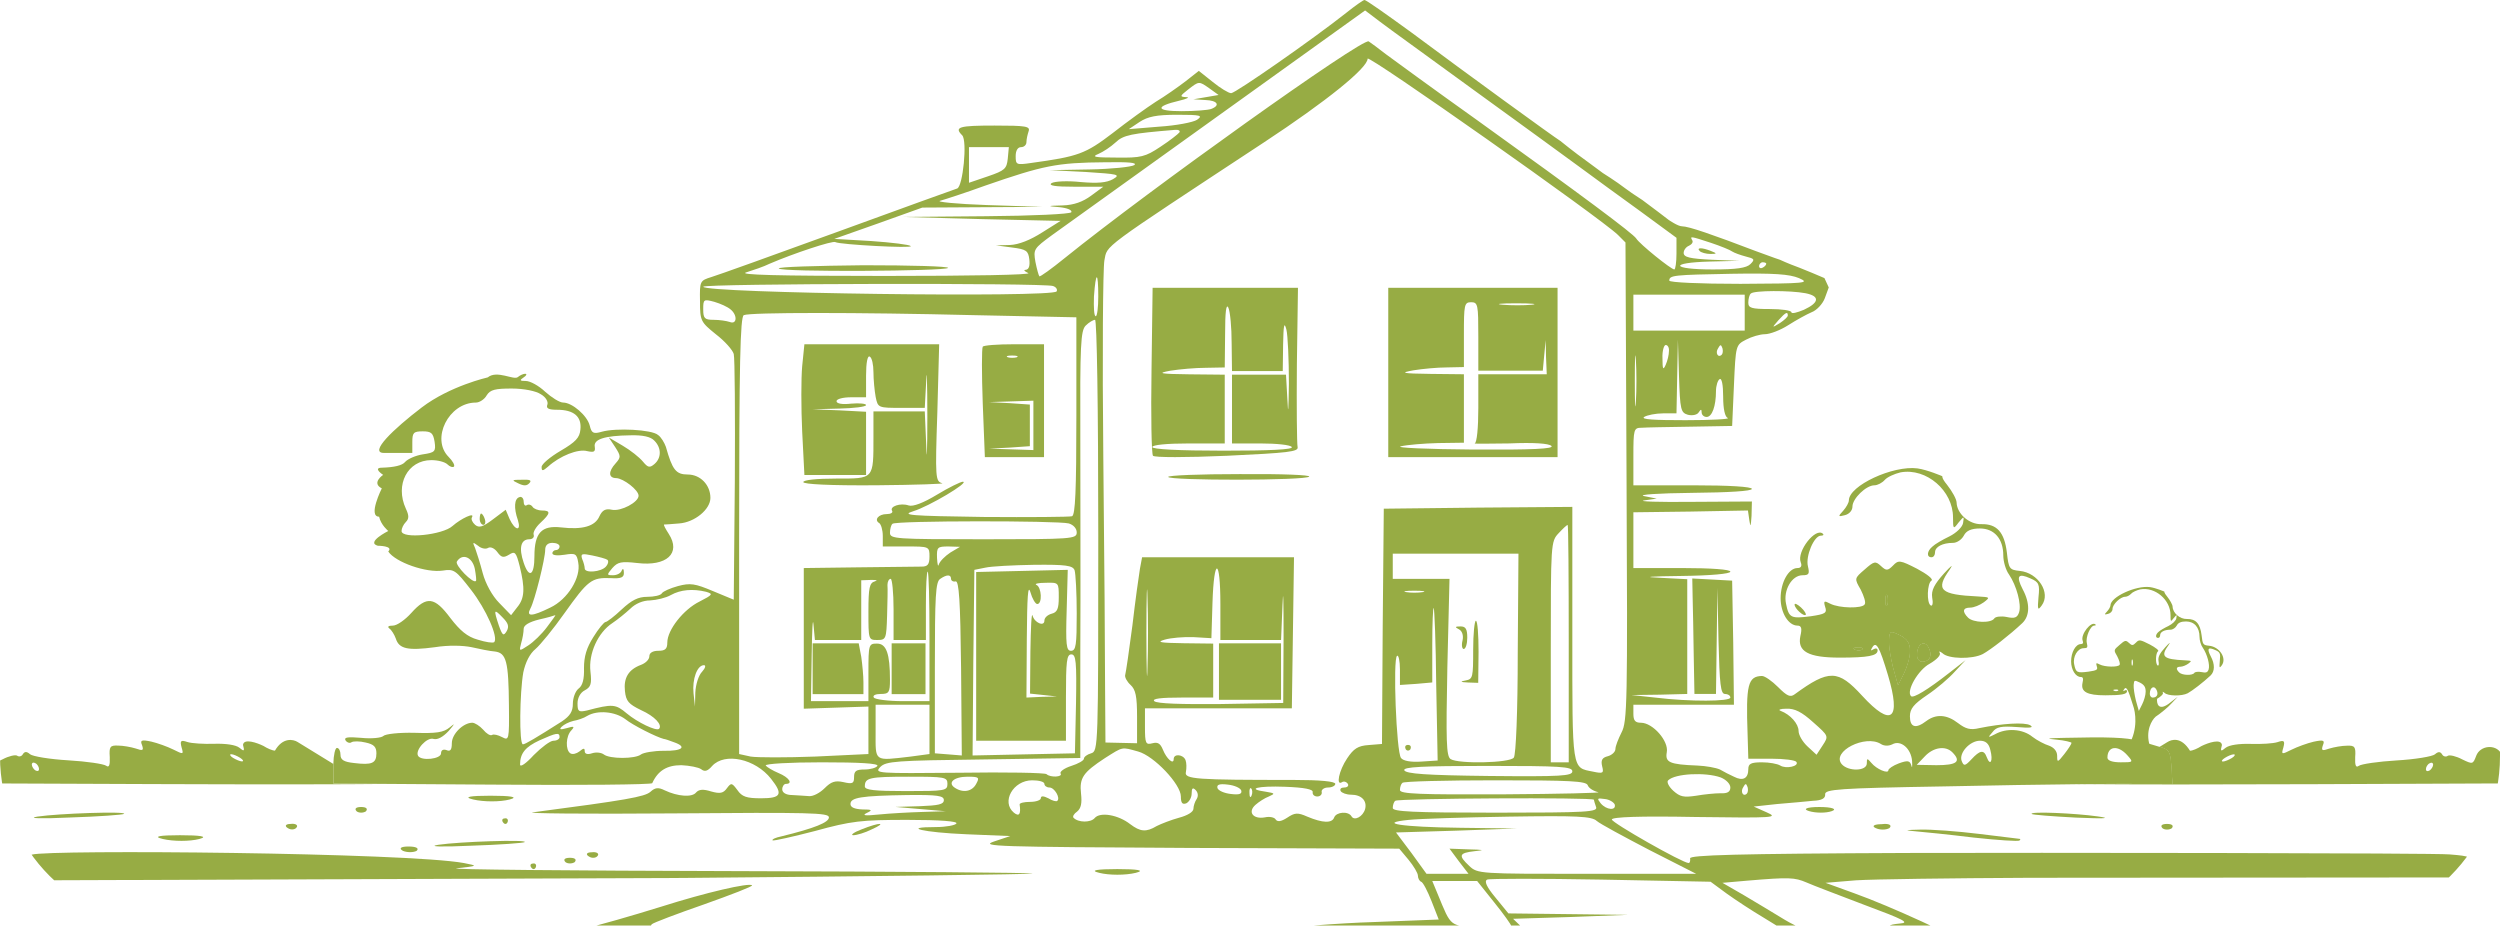 <?xml version="1.0" encoding="UTF-8"?> <svg xmlns="http://www.w3.org/2000/svg" width="443" height="164" viewBox="0 0 443 164" fill="none"><g clip-path="url(#clip0_549_13589)"><path d="M238.524 2.297C232.733 6.887 218.924 16.512 218.16 16.512C217.715 16.512 216.251 15.62 214.915 14.536L212.433 12.56L210.078 14.409C208.742 15.429 206.387 17.086 204.796 18.042C203.205 19.062 199.769 21.549 197.159 23.588C192.323 27.286 191.05 27.732 182.713 28.879C180.104 29.262 179.977 29.198 179.977 27.668C179.977 26.648 180.359 26.075 180.931 26.075C181.441 26.075 181.886 25.692 181.886 25.182C181.886 24.672 182.077 23.843 182.268 23.27C182.586 22.377 181.822 22.25 176.222 22.25C169.922 22.25 169.031 22.505 170.495 23.971C171.449 24.927 170.622 33.087 169.604 33.405C169.158 33.533 159.676 36.975 148.476 41.055C137.275 45.135 127.157 48.768 126.075 49.087C124.039 49.725 123.975 49.788 124.039 53.358C124.039 56.864 124.166 57.056 126.839 59.223C128.43 60.434 129.83 62.028 130.021 62.729C130.212 63.43 130.275 73.502 130.212 85.168L130.021 106.268L126.33 104.738C123.148 103.399 122.32 103.272 120.157 103.846C118.757 104.228 117.484 104.802 117.293 105.121C117.102 105.503 115.893 105.758 114.684 105.758C113.093 105.758 111.947 106.332 110.165 107.989C108.893 109.2 107.556 110.22 107.302 110.22C107.047 110.22 106.029 111.431 105.138 112.898C103.929 114.81 103.483 116.34 103.483 118.38C103.547 120.356 103.229 121.503 102.529 122.013C101.956 122.46 101.511 123.671 101.511 124.691C101.511 126.093 101.001 126.858 99.601 127.814C94.892 130.811 93.047 131.894 92.665 131.894C91.965 131.894 92.092 122.715 92.728 119.145C93.11 117.36 93.874 115.83 94.892 115.001C95.719 114.3 98.074 111.431 100.047 108.627C104.183 102.826 104.82 102.316 108.193 102.443C110.102 102.571 110.611 102.316 110.547 101.423C110.547 100.786 110.356 100.658 110.165 101.105C110.038 101.551 109.338 101.933 108.638 101.933C107.493 101.933 107.493 101.869 108.511 100.658C109.465 99.575 110.102 99.447 112.902 99.766C118.12 100.403 120.729 98.045 118.502 94.602C117.929 93.71 117.548 93.009 117.675 92.945C117.802 92.945 119.011 92.881 120.348 92.754C123.084 92.562 125.884 90.268 125.884 88.228C125.884 85.933 124.102 84.084 121.875 84.084C119.775 84.084 119.138 83.255 117.993 79.176C117.738 78.474 117.166 77.454 116.593 77.072C115.511 76.116 109.147 75.797 106.665 76.498C105.138 76.945 104.82 76.753 104.502 75.415C104.056 73.63 101.383 71.335 99.792 71.335C99.156 71.335 97.756 70.442 96.61 69.422C95.465 68.339 93.938 67.51 93.174 67.51C92.092 67.51 92.028 67.382 92.792 66.873C93.301 66.554 93.428 66.235 93.047 66.235C92.728 66.235 92.156 66.49 91.774 66.809C91.074 67.446 88.083 65.518 86.428 66.873C86.428 66.873 79.73 68.386 74.719 72.211C69.707 76.036 65.3 80.259 68.037 80.259H73.064V78.347C73.064 76.689 73.255 76.434 74.91 76.434C76.437 76.434 76.755 76.753 77.01 78.283C77.264 80.004 77.073 80.196 74.91 80.514C73.637 80.706 72.237 81.343 71.791 81.853C71.282 82.49 69.819 82.809 67.718 82.873C65.936 82.873 67.893 84.148 67.893 84.148C67.893 84.148 65.746 85.582 67.655 86.538C67.655 86.538 65.141 91.558 67.177 91.558C67.496 93.025 68.8 94.092 68.8 94.092C68.8 94.092 64.791 96.1 66.939 96.706C66.939 96.706 69.803 96.706 68.8 97.726C70.073 99.638 75.546 101.551 78.473 101.105C80.446 100.786 80.764 101.041 83.437 104.483C86.174 107.989 88.337 112.961 87.574 113.79C87.319 113.981 86.046 113.79 84.646 113.344C82.801 112.834 81.528 111.75 79.81 109.519C77.01 105.758 75.61 105.567 72.873 108.627C71.791 109.838 70.328 110.858 69.628 110.858C68.8 110.858 68.609 111.049 68.991 111.368C69.373 111.623 69.882 112.451 70.137 113.153C70.709 115.001 72.3 115.32 77.073 114.683C79.428 114.3 82.037 114.364 83.564 114.683C84.965 115.001 86.81 115.384 87.701 115.448C89.737 115.703 90.119 117.232 90.183 125.073C90.247 131.129 90.183 131.257 88.974 130.619C88.274 130.237 87.446 130.046 87.192 130.237C86.874 130.428 86.174 129.982 85.601 129.281C85.028 128.643 84.137 128.069 83.692 128.069C82.101 128.069 80.064 130.046 80.064 131.703C80.064 132.85 79.81 133.233 79.11 132.914C78.537 132.723 78.155 132.914 78.155 133.488C78.155 134.508 74.655 134.89 74.082 133.934C73.51 132.914 75.673 130.556 76.819 130.938C77.519 131.129 78.473 130.619 79.492 129.536C80.637 128.197 80.701 128.069 79.683 128.898C78.601 129.791 77.328 129.982 73.446 129.854C70.773 129.791 68.291 130.046 67.909 130.428C67.591 130.747 65.809 130.938 64.027 130.747C61.673 130.556 60.909 130.619 61.227 131.193C61.482 131.575 61.991 131.767 62.309 131.512C62.627 131.32 63.773 131.32 64.791 131.575C66.255 131.894 66.7 132.34 66.7 133.488C66.7 135.273 65.873 135.592 62.755 135.209C60.909 135.018 60.336 134.635 60.336 133.743C60.336 133.105 60.082 132.532 59.7 132.532C59.403 132.532 59.106 133.755 59.068 135.37C59.065 135.485 59.063 135.601 59.063 135.719V138.843L68.787 138.909L87.255 139.034C102.72 139.161 115.447 139.034 115.575 138.779C116.593 136.548 118.184 135.592 120.729 135.592C122.193 135.655 123.784 135.974 124.23 136.293C124.866 136.803 125.375 136.675 126.202 135.719C128.43 133.297 133.839 134.444 136.639 138.014C138.803 140.755 138.421 141.456 134.857 141.456C132.312 141.456 131.484 141.201 130.657 139.99C129.702 138.715 129.575 138.651 128.812 139.671C128.175 140.564 127.602 140.691 126.011 140.245C124.611 139.799 123.848 139.863 123.339 140.436C122.639 141.329 120.093 141.138 117.802 140.054C116.657 139.48 116.084 139.544 115.257 140.309C114.238 141.201 110.929 141.775 94.447 143.942C92.728 144.134 103.802 144.261 119.075 144.134C143.576 143.942 146.885 144.006 146.885 144.835C146.885 145.727 144.403 146.747 138.421 148.213C137.466 148.405 136.766 148.723 136.894 148.915C137.085 149.042 140.457 148.277 144.403 147.257C150.894 145.472 152.612 145.281 160.758 145.281C166.676 145.281 169.731 145.536 169.477 145.919C169.286 146.237 167.631 146.556 165.849 146.556C159.549 146.556 163.622 147.512 171.258 147.831L179.022 148.15L176.159 149.106C173.549 149.998 176.477 150.062 210.651 150.253L247.943 150.381L249.598 152.357C250.489 153.441 251.252 154.716 251.252 155.162C251.252 155.608 251.507 156.118 251.825 156.245C252.143 156.309 252.97 157.903 253.67 159.688L254.943 162.939L243.488 163.385C237.188 163.576 228.597 164.278 224.333 164.851C220.069 165.425 215.869 165.935 214.978 165.935C214.087 165.999 213.26 166.19 213.069 166.381C212.878 166.572 209.187 167.337 204.796 168.102C198.75 169.186 194.614 169.505 187.55 169.505C178.386 169.377 174.949 168.867 178.386 167.975C179.277 167.72 180.295 167.72 180.613 167.911C180.931 168.102 181.313 167.975 181.568 167.592C182.395 166.254 180.041 166.317 173.613 167.784C167.249 169.25 166.104 169.314 149.43 169.059C122.639 168.676 119.329 168.549 117.802 167.72C116.084 166.764 114.747 164.469 115.511 163.768C115.766 163.513 119.966 161.919 124.739 160.262C129.575 158.54 133.394 157.074 133.266 156.883C132.757 156.373 125.057 158.158 117.229 160.644C105.711 164.214 97.501 166.254 95.974 165.871C95.274 165.68 94.319 165.808 93.874 166.19C93.492 166.509 91.138 167.019 88.656 167.274C86.237 167.529 81.783 168.102 78.791 168.612C75.8 169.122 70.137 169.505 66.255 169.505H59.063V171.098V172.756L170.686 172.628C232.097 172.628 282.69 172.756 283.008 173.011C283.962 173.585 283.899 175.242 282.881 175.242C282.435 175.242 281.544 174.86 280.844 174.413C280.144 173.903 278.935 173.393 278.235 173.202C277.09 172.883 276.899 173.075 277.217 174.222C277.535 175.37 277.408 175.433 276.58 174.732C275.944 174.222 274.162 173.967 272.126 174.031C270.28 174.095 268.117 173.967 267.353 173.712C266.207 173.33 266.016 173.457 266.335 174.668C266.716 175.943 266.653 175.943 264.871 175.051C263.853 174.541 262.071 173.903 260.989 173.648C259.207 173.266 258.953 173.393 259.334 174.286C259.653 175.242 259.462 175.306 258.189 174.86C257.362 174.605 255.961 174.35 255.071 174.35C253.67 174.286 253.48 174.541 253.607 176.389C253.67 177.856 253.48 178.302 252.97 177.919C252.525 177.601 249.534 177.154 246.288 176.963C242.979 176.772 239.925 176.262 239.479 175.88C238.906 175.37 238.524 175.37 238.206 175.88C238.015 176.262 237.506 176.389 237.188 176.134C236.87 175.943 235.724 176.198 234.643 176.772C232.797 177.664 232.733 177.664 232.161 176.134C231.461 174.286 228.724 174.031 227.77 175.688C227.388 176.326 227.07 176.453 227.07 176.007C227.07 175.051 224.524 174.987 224.524 176.007C224.524 176.389 224.079 176.262 223.378 175.688C222.042 174.477 219.115 174.222 218.478 175.306C218.16 175.752 217.524 175.625 216.506 174.987C215.678 174.413 214.405 173.967 213.642 173.967C212.433 173.967 212.305 174.222 212.687 176.007L213.069 178.047L211.605 176.581L210.078 175.178L208.551 176.772C206.769 178.684 205.56 178.876 204.478 177.346C203.969 176.644 203.332 176.453 202.505 176.836C201.869 177.091 201.041 177.282 200.723 177.218C199.514 176.963 196.141 178.493 195.377 179.704C194.614 180.916 194.741 180.979 199.832 180.979C202.76 180.916 230.315 181.043 261.116 181.17C294.399 181.298 313.109 181.17 307.318 180.852L297.517 180.342L293.636 177.856C291.472 176.517 288.481 174.668 286.89 173.712L284.026 172.055H303.69H323.355L332.964 176.453C335.41 177.575 338.538 179.038 341.697 180.533C345.361 182.267 349.067 184.043 351.801 185.378L356.217 187.513L362.779 187.752L352.629 189.84L344.228 189.904L344.037 193.537L343.846 197.235L337.037 197.426L330.164 197.617V194.366V191.179H336.082C340.092 191.179 341.619 190.987 340.983 190.541C340.41 190.159 329.337 189.904 312.918 189.904H285.808L284.281 188.246L282.753 186.589L282.435 188.438C282.181 189.776 281.735 190.223 280.717 190.159C279.953 190.159 279.444 190.35 279.635 190.669C279.826 190.924 288.099 191.179 298.09 191.179H316.164V194.366C316.164 197.235 316.036 197.553 314.764 197.681C313.936 197.745 319.027 198 326.028 198.191C339.901 198.51 339.774 198.51 338.819 202.398C338.437 203.801 338.119 203.928 334.746 203.928H331.119L331.31 206.797L331.564 209.665H324.182H316.8V207.115V204.629L323.037 204.374C326.6 204.311 324.373 204.119 317.627 204.056L305.981 203.928V201.187C305.981 199.657 306.3 198.127 306.745 197.681C307.191 197.235 307.254 196.916 306.936 196.916C305.536 196.916 305.027 198 305.027 200.741C305.027 203.546 304.963 203.609 302.799 203.992C300.827 204.374 311.136 204.948 314.445 204.693C315.336 204.566 315.527 205.139 315.527 207.562V210.494L308.718 210.112C305.027 209.857 299.999 209.665 297.645 209.665C294.081 209.665 293.317 209.474 293.063 208.518C292.808 207.625 292.745 207.562 292.681 208.454C292.617 209.92 290.772 210.303 284.217 210.303H278.617V207.817C278.617 205.586 278.808 205.331 280.399 205.076C281.353 204.948 284.472 205.012 287.399 205.203C290.326 205.394 292.872 205.331 293.126 205.076C293.381 204.821 294.717 204.566 296.117 204.374C297.517 204.247 295.163 204.119 290.899 204.056L283.072 203.928V201.059V198.191H285.808C288.417 198.191 288.481 198.127 288.481 196.087C288.481 194.557 288.735 194.047 289.626 194.111C290.199 194.175 290.708 193.984 290.708 193.665C290.708 193.346 290.008 193.091 289.117 193.091C287.717 193.091 287.526 193.346 287.526 195.322V197.617L280.399 197.426L273.208 197.235L272.826 194.366L272.444 191.497L272.38 194.621L272.253 197.681L270.026 197.426L267.798 197.171V200.55V203.928H265.189C263.662 203.928 262.771 204.183 263.025 204.566C263.28 204.948 266.398 205.203 270.408 205.203H277.344V207.37V209.538L272.762 209.92C270.217 210.175 263.407 210.239 257.616 210.175L247.116 209.984L246.925 207.243L246.734 204.438L251.189 204.693C253.989 204.821 255.452 204.693 255.071 204.311C254.689 203.928 254.434 202.462 254.434 200.996C254.434 198.701 254.625 198.255 255.898 198C256.661 197.872 255.134 197.745 252.525 197.745C249.47 197.745 248.834 197.872 250.807 198L253.798 198.255V201.123V203.992L246.67 203.801L239.479 203.609L239.097 201.059L238.715 198.51L238.588 201.251L238.524 203.928L232.479 203.864C229.106 203.801 226.179 203.928 225.988 204.183C225.797 204.374 226.497 204.566 227.579 204.566C229.551 204.566 229.615 204.693 229.615 207.115C229.615 209.857 229.36 209.984 224.524 210.494C223.315 210.622 224.142 210.813 226.433 210.813L230.57 210.94L230.379 207.753L230.124 204.566H235.852C238.97 204.566 242.47 204.757 243.552 204.948C245.334 205.331 245.525 205.586 245.525 207.88V210.43L238.524 210.175C234.706 210.048 231.524 210.175 231.524 210.43C231.524 210.749 232.797 210.94 234.388 210.94H237.252V213.745C237.252 216.359 237.124 216.55 235.279 216.932C234.197 217.124 231.079 217.315 228.342 217.315H223.378L222.742 214.255L222.106 211.259L222.042 213.936L221.978 216.55L218.351 216.805C216.315 216.869 213.896 216.932 212.942 216.805C211.287 216.614 211.16 216.359 211.16 213.745C211.16 211.004 211.223 210.94 213.26 210.876C214.342 210.813 215.551 210.813 215.869 210.876C216.187 210.94 216.187 210.622 215.805 210.175C215.424 209.729 214.978 208.454 214.787 207.434L214.533 205.522L214.405 207.498C214.342 209.729 213.514 210.239 210.014 210.367C208.423 210.43 208.169 210.558 209.123 210.749C210.46 211.004 210.587 211.323 210.396 214L210.205 216.996L200.214 217.187L190.159 217.379V214.128C190.159 211.259 190.286 210.94 191.623 210.876C192.959 210.876 192.959 210.813 191.75 210.367C189.205 209.347 188.568 210.112 188.759 213.809L189.014 217.315H176.922H164.895L164.449 215.339C163.558 210.749 163.24 210.94 171.895 210.94C176.159 210.94 181.886 210.622 184.559 210.175C189.141 209.474 189.395 209.41 188.186 208.518C187.486 208.008 185.323 207.562 183.477 207.498C180.486 207.434 179.977 207.562 179.85 208.709C179.659 209.92 179.213 209.984 168.84 209.984H158.022L157.831 207.307L157.64 204.629L160.694 204.374C162.349 204.247 160.185 204.119 155.794 204.056C147.012 203.928 146.248 203.609 146.248 200.358C146.248 198.318 146.312 198.255 149.303 198C150.958 197.872 149.876 197.808 146.885 197.745C143.894 197.745 142.43 197.872 143.576 198C145.421 198.255 145.612 198.446 145.612 200.422C145.612 201.633 145.93 202.781 146.248 202.972C146.63 203.227 146.758 203.673 146.567 203.992C146.312 204.311 146.567 204.566 147.012 204.566C149.049 204.629 155.476 205.394 155.731 205.586C155.858 205.713 155.412 205.968 154.776 206.159C152.485 206.924 151.658 207.625 151.849 208.645C151.976 209.538 151.212 209.665 145.93 209.665H139.885V207.37C139.885 205.968 139.63 205.267 139.185 205.522C138.803 205.777 135.239 205.968 131.23 205.968H123.975V208.135C123.975 210.749 122.893 211.068 122.511 208.582C122.257 206.924 122.193 206.924 121.811 208.135C121.366 209.283 120.666 209.538 117.102 209.793C114.747 209.984 110.356 209.984 107.302 209.793L101.702 209.474V207.37V205.203H104.883C107.493 205.203 108.065 205.394 108.129 206.287C108.129 207.243 108.256 207.243 108.638 206.159C108.956 205.394 109.975 204.757 111.311 204.502C112.52 204.247 109.402 204.056 104.438 203.992L95.338 203.928V200.358C95.338 198.191 95.083 196.98 94.701 197.235C94.383 197.426 94.065 199.02 94.065 200.805V203.928H85.474H76.882V201.059V198.191L81.337 198.127C83.819 198.063 86.174 198 86.619 197.936C87.065 197.872 87.446 196.597 87.574 194.494L87.765 191.179H90.883C95.338 191.179 95.974 190.796 95.91 188.055C95.847 185.697 95.719 185.824 95.083 188.82L94.701 190.541L88.783 190.478C80.255 190.414 79.428 190.159 79.428 187.928C79.428 186.908 79.11 186.079 78.728 186.079C78.282 186.079 78.155 186.78 78.346 187.928C78.728 189.649 78.601 189.776 76.373 190.159C75.1 190.35 73.255 190.541 72.3 190.541C70.582 190.541 70.519 190.669 70.519 194.111V197.681L67.146 197.49C65.364 197.362 62.755 197.362 61.418 197.426L59 197.553L59.191 201.187L59.382 204.884L62.755 205.076L66.064 205.267V207.753V210.239L62.436 210.494C59.573 210.622 60.018 210.749 64.346 210.813C69.246 210.94 69.946 211.068 69.755 212.024C69.5 213.426 67.973 213.873 67.973 212.598C67.973 211.578 66.636 211.514 62.436 212.47C61.609 212.661 60.845 212.47 60.654 212.151C59.891 211.004 59.063 212.343 59.063 214.765C59.063 217.315 59.891 218.08 62.055 217.57C63.073 217.251 63.2 217.634 63.009 220.757C62.755 224.2 62.691 224.327 60.909 224.327C59.891 224.327 59.063 224.518 59.063 224.837C59.063 225.092 59.827 225.283 60.845 225.347C61.8 225.347 65.364 225.411 68.8 225.475L74.973 225.602V229.427C74.973 233.825 76.055 233.379 65.3 233.252L59.063 233.188V236.694C59.063 239.499 59.318 240.2 60.209 240.455C61.227 240.71 61.227 240.774 60.209 240.837C59.318 240.901 59.063 241.475 59.063 243.451V246.001H66.7H74.337L73.955 244.28C73.319 241.156 73.128 240.901 71.855 240.901C70.964 240.901 70.646 241.22 70.9 241.857C71.282 242.814 68.991 244.089 66.573 244.28C65.936 244.344 65.427 244.599 65.427 244.854C65.427 245.109 64.918 245.364 64.218 245.364C63.391 245.364 62.882 244.662 62.436 242.877L61.8 240.391L65.746 239.945C69.946 239.499 74.337 240.009 74.337 240.965C74.337 241.284 74.655 241.539 74.973 241.539C75.355 241.539 75.61 241.092 75.61 240.582C75.61 239.818 76.437 239.626 79.11 239.626H82.61V236.439V233.252H79.11C75.61 233.252 75.546 233.252 75.864 231.467C75.991 230.511 76.182 228.662 76.182 227.387C76.246 225.22 76.437 225.028 78.346 224.773C79.428 224.646 76.564 224.455 71.982 224.455L63.518 224.327V222.542C63.518 221.586 63.709 220.184 63.9 219.355C64.282 217.952 64.409 217.889 73 218.08L81.655 218.271L81.846 221.586L82.037 224.965L90.119 225.028C94.574 225.028 101.129 225.028 104.693 225.028L111.247 224.965V228.471C111.247 231.403 111.438 231.977 112.393 231.913C113.029 231.913 113.156 231.722 112.647 231.53C112.202 231.339 111.884 230.064 111.884 228.407V225.602H117.993H124.102L123.848 228.726L123.657 231.849L126.457 232.232C129.893 232.678 133.394 232.742 135.112 232.232C136.194 231.977 136.385 231.467 136.194 228.471L135.939 224.965H144.276H152.612V228.152V231.339H145.23C140.585 231.339 138.039 231.594 138.294 231.977C138.485 232.359 143.576 232.55 150.83 232.55C157.449 232.55 163.113 232.678 163.304 232.869C163.495 233.124 157.894 233.252 150.83 233.252H137.976V236.439V239.626H157.385C172.468 239.626 176.795 239.818 176.795 240.391C176.795 240.837 176.54 242.304 176.222 243.579C175.777 245.491 175.84 246.001 176.54 246.001C177.05 246.001 177.431 244.981 177.559 243.005L177.75 239.945L197.35 240.073L216.887 240.2L216.76 236.566C216.633 232.933 216.633 232.933 216.442 235.929L216.187 238.989H208.932H201.678L201.423 235.929L201.232 232.933L201.105 235.929L200.978 238.989H195.887H190.795L190.668 235.929L190.605 232.933L190.223 235.801L189.841 238.67L177.304 238.861L164.831 238.989L164.576 235.801C164.322 232.104 163.813 232.295 173.422 232.614C180.868 232.805 181.25 232.614 181.25 228.471V225.028L209.442 225.092C226.306 225.156 235.279 225.347 231.842 225.602C228.724 225.857 225.924 225.984 225.669 225.793C224.588 225.156 225.224 230.001 226.306 230.702C227.197 231.339 227.133 231.403 225.669 231.148C224.46 230.957 223.888 231.148 223.888 231.722C223.888 232.423 225.097 232.614 228.979 232.614C231.97 232.614 234.07 232.359 234.07 231.977C234.07 231.594 234.897 231.339 235.915 231.339C237.697 231.339 237.824 231.212 238.015 228.279L238.206 225.283L265.189 225.156C286.19 225.028 292.363 225.156 292.745 225.793C292.999 226.176 293.254 227.642 293.254 228.917V231.339H288.354C284.917 231.339 283.708 231.53 284.344 231.977C285.681 232.805 330.164 232.805 330.164 231.977C330.164 231.594 328.191 231.339 325.646 231.339H321.191L321.382 228.343L321.573 225.283L327.491 225.092L333.346 224.901V221.777V218.59H338.755H344.165V220.948C344.165 223.881 344.546 223.498 344.992 219.992L345.31 217.315H335.828H326.346V214.128V210.94H339.01C351.419 210.94 351.738 211.004 352.692 212.343L353.71 213.745V212.343C353.71 210.94 353.901 210.876 358.038 211.068L362.302 211.259L362.492 214.255L362.683 217.315L354.856 217.442C350.528 217.506 348.237 217.634 349.638 217.761C351.992 218.016 352.31 218.207 352.692 219.992C352.883 221.076 353.074 222.606 353.074 223.435C353.074 224.71 353.392 224.901 356.129 225.092C359.12 225.283 359.12 225.283 359.311 227.769C359.438 229.108 359.311 230.447 358.992 230.765C358.738 231.02 354.92 231.339 350.528 231.403L342.574 231.467L342.383 228.534C342.192 225.475 342.446 225.22 345.692 225.538C346.646 225.602 346.774 225.475 346.074 224.646C345.628 224.136 344.992 223.881 344.61 224.136C344.228 224.327 342.319 224.518 340.41 224.518C337.483 224.455 337.292 224.518 339.074 224.837C341.237 225.283 341.301 225.411 341.492 228.279L341.683 231.339H336.91C334.173 231.339 332.073 231.594 332.073 231.977C332.073 232.359 339.583 232.55 352.629 232.423L373.12 232.295L373.438 228.789L373.757 225.283L377.766 225.22L381.711 225.156L377.893 225.411L374.075 225.666V228.152C374.075 229.491 374.266 230.765 374.584 230.893C374.838 231.084 377.257 231.403 379.993 231.658L384.893 232.104V228.216V224.327H382.92C381.011 224.327 381.011 224.263 381.202 221.331C381.393 218.654 381.584 218.271 382.857 218.207C383.621 218.144 384.448 217.952 384.702 217.697C384.893 217.506 383.175 217.315 380.884 217.315H376.62V214.064V210.749L380.757 211.131C386.612 211.705 386.293 210.175 380.439 209.538C379.102 209.347 378.848 209.028 378.848 207.115C378.848 204.884 378.911 204.884 382.03 204.502C384.321 204.247 384.639 204.119 383.175 204.056C381.139 203.928 381.075 203.864 381.075 201.059C381.075 198.318 381.139 198.191 382.984 198.191C384.066 198.191 384.893 197.872 384.893 197.553C384.893 197.171 382.475 196.916 378.848 196.916H372.802V194.047V191.179H376.811C378.975 191.179 381.202 190.86 381.711 190.541C382.348 190.095 379.739 189.904 373.693 189.904L362.779 187.752L359.517 187.318L356.51 185.824L348.301 181.68H366.629C391.512 181.617 391.003 179.832 365.802 178.748C362.811 178.621 359.12 178.684 357.592 178.876L354.792 179.258L356.638 180.087C358.229 180.788 357.529 180.852 351.483 180.533C344.61 180.151 344.419 180.087 336.846 176.453L329.21 172.756L357.083 172.692H384.893V171.098V169.505L373.311 169.441C366.884 169.377 359.565 169.441 357.02 169.505C353.01 169.569 351.992 169.377 350.019 168.102C346.901 166.063 335.001 160.58 328.573 158.285L323.482 156.437L328.891 155.991C331.882 155.799 345.692 155.608 359.629 155.544L438 155.481V153.632C438 151.783 437.936 151.719 434.054 151.401C431.827 151.146 359.501 151.082 338.119 151.146C307.445 151.273 299.363 151.528 299.49 152.102C299.554 152.548 299.427 152.931 299.236 152.931C298.154 152.931 285.617 145.791 285.617 145.217C285.617 144.771 290.581 144.58 300.445 144.771C314.509 144.962 315.209 144.899 313.045 143.942L310.754 142.922L314.891 142.476C317.182 142.285 320.046 142.03 321.255 141.902C322.846 141.839 323.482 141.456 323.418 140.755C323.355 139.863 325.709 139.671 344.355 139.353C352.892 139.165 362.672 139.011 369.366 138.944C371.755 138.92 373.751 138.906 375.157 138.906H384.957L384.766 135.91C384.576 133.175 384.385 132.852 382.678 132.344C382.674 132.343 382.67 132.342 382.666 132.34C381.648 132.022 379.929 131.512 378.848 131.257C376.938 130.683 373.438 130.556 365.802 130.747C362.683 130.811 362.365 130.874 364.402 131.066C365.865 131.193 367.074 131.512 367.074 131.639C367.074 131.83 366.502 132.723 365.802 133.615C364.593 135.145 364.529 135.145 364.529 133.934C364.529 133.105 363.956 132.468 363.129 132.149C362.302 131.894 360.965 131.193 360.138 130.556C358.42 129.153 355.556 128.962 353.519 130.109C352.247 130.747 352.183 130.747 353.074 129.727C353.774 128.771 354.665 128.643 357.401 128.834C359.692 129.026 360.456 128.962 359.756 128.516C358.738 127.942 354.792 128.197 350.719 129.026C349.128 129.408 348.301 129.153 346.965 128.133C344.992 126.603 343.083 126.476 341.365 127.751C339.455 129.217 338.437 128.898 338.437 126.922C338.437 125.583 339.137 124.755 341.492 123.161C343.21 122.013 345.374 120.165 346.392 119.017L348.301 116.977L345.437 119.209C341.619 122.205 339.01 123.798 338.628 123.352C337.737 122.46 339.901 118.699 341.937 117.615C343.146 116.914 343.974 116.085 343.719 115.703C343.528 115.32 343.719 115.384 344.228 115.766C345.246 116.786 349.51 116.85 351.356 115.894C352.756 115.129 356.129 112.515 358.356 110.412C359.692 109.137 359.756 106.905 358.42 104.419C357.211 102.061 357.592 101.487 359.82 102.507C361.283 103.144 361.474 103.527 361.22 105.822C361.029 108.053 361.092 108.244 361.792 107.288C363.447 105.057 361.156 101.487 357.911 101.168C356.065 100.977 355.938 100.786 355.62 97.917C355.174 94.284 353.838 92.817 351.101 92.881C348.937 92.945 346.774 91.032 346.71 89.056C346.71 88.483 345.946 87.08 344.992 85.869C344.037 84.722 344.18 84.386 344.18 84.386L315.4 46.027C315.4 46.027 314.382 45.709 311.136 44.497C303.436 41.565 299.236 40.099 298.027 40.099C297.327 40.099 295.688 38.967 295.688 38.967L293.89 37.591L291.026 35.445L289.483 34.425C289.483 34.425 288.99 34.107 288.035 33.405C286.381 32.13 284.026 30.664 284.026 30.664C281.094 28.449 276.517 24.991 276.517 24.991C275.371 24.29 260.098 13.198 250.17 5.803C245.779 2.616 242.025 -0.062 241.77 0.002C241.579 0.002 240.115 1.022 238.524 2.297ZM261.307 16.066C269.135 21.74 277.471 27.796 279.89 29.581C282.244 31.302 287.081 34.872 290.645 37.422L297.072 42.139V44.944C297.072 46.474 296.881 47.748 296.69 47.748C296.117 47.748 290.517 43.222 289.944 42.266C289.372 41.374 280.399 34.68 261.753 21.294C254.052 15.811 246.734 10.457 245.525 9.564C244.316 8.608 242.916 7.588 242.534 7.333C241.388 6.696 203.46 33.788 188.695 45.709C186.341 47.621 184.304 49.087 184.177 48.96C184.05 48.832 183.732 47.685 183.477 46.41C183.095 44.179 183.159 44.051 186.468 41.629C188.314 40.29 201.55 30.792 215.869 20.529L241.897 1.851L244.507 3.827C245.907 4.911 253.543 10.393 261.307 16.066ZM286.699 41.629L288.035 42.967L288.226 85.359C288.417 124.563 288.354 127.878 287.335 129.791C286.763 130.938 286.253 132.213 286.253 132.723C286.253 133.233 285.617 133.807 284.917 133.998C283.899 134.253 283.644 134.699 283.899 135.783C284.217 136.994 284.09 137.121 282.308 136.739C278.49 135.974 278.617 136.93 278.617 112.388V89.821L261.944 89.949L245.207 90.14L245.016 110.985L244.888 131.83L242.534 132.022C240.625 132.149 239.861 132.659 238.715 134.38C237.252 136.548 236.679 139.353 237.824 138.588C238.143 138.396 238.588 138.524 238.843 138.906C239.034 139.225 238.779 139.544 238.206 139.544C237.634 139.544 237.379 139.799 237.57 140.181C237.761 140.5 238.588 140.819 239.415 140.819C241.261 140.819 242.279 141.902 241.897 143.369C241.516 144.707 239.988 145.536 239.479 144.644C238.906 143.687 236.806 143.879 236.424 144.835C236.043 145.919 234.388 145.855 231.652 144.707C229.933 143.942 229.424 144.006 228.088 144.899C227.006 145.6 226.369 145.664 226.051 145.217C225.86 144.835 224.969 144.644 224.142 144.835C222.042 145.217 221.024 143.879 222.488 142.604C223.06 142.094 224.142 141.392 224.842 141.138C225.988 140.628 225.924 140.564 224.397 140.309C220.642 139.799 222.869 139.225 227.706 139.416C231.142 139.544 232.733 139.863 232.606 140.373C232.542 140.819 232.924 141.138 233.433 141.138C233.942 141.138 234.324 140.755 234.197 140.309C234.133 139.926 234.643 139.544 235.343 139.544C236.043 139.544 236.615 139.225 236.615 138.906C236.615 138.46 233.943 138.205 229.17 138.205C211.924 138.205 209.823 138.078 210.142 136.803C210.269 136.102 210.269 135.209 210.078 134.699C209.696 133.679 207.978 133.488 207.978 134.508C207.978 135.592 206.705 134.444 206.069 132.85C205.623 131.767 205.178 131.448 204.223 131.703C203.014 132.022 202.887 131.767 202.887 128.771V125.52H215.933H228.915L229.106 112.133L229.297 98.746H215.869H202.378L201.996 100.786C201.805 101.933 201.169 106.459 200.659 110.858C200.087 115.256 199.514 119.145 199.387 119.591C199.259 119.974 199.705 120.802 200.341 121.376C201.232 122.205 201.487 123.352 201.487 127.049V131.703L198.687 131.639L195.887 131.575L195.823 122.332C195.823 117.232 195.696 98.618 195.505 80.897C195.314 63.175 195.441 47.557 195.696 46.155C196.268 43.35 194.614 44.561 223.951 25.246C235.088 17.915 242.343 12.05 242.343 10.393C242.343 9.564 283.708 38.696 286.699 41.629ZM276.517 24.991C276.517 24.991 281.094 28.449 284.026 30.664L281.353 28.688C278.935 26.967 276.517 24.991 276.517 24.991ZM214.342 15.684L215.933 16.831L213.705 17.214L211.478 17.596L213.578 17.724C215.742 17.788 216.315 18.68 214.596 19.317C214.024 19.509 211.733 19.7 209.378 19.7C204.796 19.7 204.605 18.871 208.932 17.851C210.333 17.532 210.905 17.214 210.205 17.214C208.996 17.15 209.06 17.023 210.523 15.875C212.496 14.345 212.433 14.345 214.342 15.684ZM212.114 21.23C211.414 21.676 208.423 22.25 205.432 22.441L200.023 22.887L201.932 21.612C203.396 20.656 204.923 20.337 208.614 20.337C212.814 20.337 213.196 20.465 212.114 21.23ZM208.996 23.461C208.742 23.78 207.278 24.927 205.623 26.011C202.95 27.796 202.187 27.987 197.859 27.923C193.977 27.923 193.341 27.796 194.614 27.286C195.505 26.903 196.841 26.011 197.668 25.246C199.069 23.907 200.469 23.652 208.169 23.015C208.805 22.951 209.187 23.142 208.996 23.461ZM178.577 28.114C178.386 29.899 178.068 30.218 175.077 31.238L171.704 32.386V29.198V26.075H175.268H178.768L178.577 28.114ZM200.978 29.262C200.469 29.581 196.905 29.963 193.023 30.027L186.023 30.154L192.386 30.473C198.178 30.855 198.623 30.919 197.223 31.748C196.077 32.386 194.487 32.513 191.496 32.258C189.141 32.003 186.85 32.13 186.341 32.449C185.704 32.895 186.977 33.087 190.414 33.087H195.505L193.341 34.68C191.877 35.764 190.286 36.338 188.314 36.401C185.513 36.465 185.45 36.529 187.804 36.72C189.077 36.848 190.032 37.23 189.841 37.613C189.586 37.931 183.032 38.25 174.695 38.314L159.931 38.441L173.931 38.824L187.932 39.143L184.686 41.182C182.586 42.521 180.55 43.35 178.959 43.414L176.477 43.477L179.341 43.86C181.886 44.179 182.204 44.434 182.395 45.964C182.522 47.111 182.332 47.748 181.759 47.812C181.313 47.812 181.504 48.067 182.204 48.386C182.968 48.705 172.213 48.896 156.749 48.896C137.594 48.896 130.657 48.705 132.248 48.258C133.457 47.876 135.366 47.239 136.385 46.728C140.521 44.944 147.585 42.585 148.03 42.904C148.794 43.35 161.84 44.051 161.394 43.605C161.14 43.35 158.022 42.968 154.394 42.712L147.839 42.33L155.603 39.589L163.431 36.784L174.059 36.72L184.75 36.657L174.886 36.338C169.477 36.147 165.722 35.764 166.613 35.573C167.504 35.318 171.068 34.17 174.568 32.895C184.877 29.326 187.232 28.816 195.887 28.752C200.023 28.688 201.614 28.816 200.978 29.262ZM303.181 43.031C304.9 43.605 306.618 44.306 306.936 44.561C307.318 44.816 308.4 45.199 309.354 45.454C310.882 45.836 311.009 45.964 310.182 46.792C309.482 47.493 307.7 47.748 303.5 47.748C296.117 47.748 295.672 46.537 302.99 46.346L308.209 46.218L303.309 46.027C299.427 45.836 298.345 45.581 298.345 44.816C298.345 44.306 298.79 43.732 299.299 43.541C299.808 43.286 300.063 42.904 299.872 42.585C299.427 41.82 299.49 41.82 303.181 43.031ZM312.982 46.728C312.982 46.92 312.727 47.239 312.345 47.43C312.027 47.621 311.709 47.493 311.709 47.175C311.709 46.792 312.027 46.474 312.345 46.474C312.727 46.474 312.982 46.601 312.982 46.728ZM315.4 46.027L344.18 84.386C344.18 84.386 341.555 83.255 339.774 83C335.446 82.427 327.619 86.06 327.619 88.674C327.619 89.056 327.173 89.885 326.6 90.523C325.646 91.543 325.709 91.606 326.919 91.287C327.682 91.096 328.255 90.459 328.255 89.758C328.255 88.355 330.673 85.996 332.137 85.996C332.71 85.996 333.537 85.55 333.982 85.04C334.428 84.53 335.701 83.957 336.783 83.702C341.365 82.873 346.074 86.953 346.074 91.67C346.074 93.774 346.137 93.837 347.028 92.626C348.047 91.415 348.047 91.415 347.856 92.69C347.728 93.391 346.71 94.411 345.437 95.049C344.228 95.622 342.828 96.451 342.446 96.834C341.428 97.662 341.365 98.746 342.255 98.746C342.637 98.746 342.892 98.363 342.892 97.853C342.892 96.897 344.228 96.196 346.074 96.196C346.774 96.196 347.601 95.622 347.983 94.921C348.428 94.029 349.319 93.646 350.847 93.646C353.392 93.646 354.983 95.495 354.983 98.427C354.983 99.511 355.429 101.041 356.001 101.806C357.338 103.782 358.229 107.097 357.783 108.499C357.465 109.455 357.02 109.647 355.556 109.328C354.601 109.137 353.583 109.264 353.392 109.583C352.819 110.475 349.638 110.348 348.747 109.455C347.665 108.372 347.792 107.67 349.128 107.67C349.765 107.67 350.847 107.224 351.547 106.714C352.692 105.822 352.629 105.822 350.528 105.694C343.783 105.376 342.892 104.547 345.501 100.913C346.201 99.893 345.756 100.212 344.483 101.614C342.765 103.527 342.192 104.611 342.383 105.886C342.574 106.842 342.446 107.479 342.128 107.288C341.364 106.842 341.492 103.336 342.255 102.889C342.637 102.634 341.492 101.742 339.71 100.786C336.719 99.256 336.401 99.192 335.446 100.212C334.492 101.168 334.237 101.168 333.282 100.276C332.328 99.383 332.073 99.447 330.419 100.913C328.573 102.507 328.573 102.507 329.719 104.483C330.291 105.631 330.673 106.778 330.419 107.097C329.973 107.862 325.9 107.798 324.309 106.969C323.228 106.396 323.1 106.459 323.418 107.543C323.8 108.627 323.418 108.818 320.873 109.2C317.373 109.647 316.991 109.519 316.482 106.969C315.973 104.611 317.5 101.933 319.409 101.933C320.555 101.933 320.682 101.678 320.364 100.34C319.918 98.555 321.446 94.921 322.655 94.921C323.037 94.921 323.227 94.794 323.037 94.602C321.764 93.327 318.327 97.726 319.091 99.638C319.346 100.276 319.155 100.658 318.518 100.658C316.927 100.658 315.527 103.208 315.527 106.013C315.527 108.627 316.927 110.858 318.518 110.858C319.218 110.858 319.346 111.368 319.027 112.706C318.455 115.448 320.427 116.531 326.028 116.531C330.991 116.531 332.71 116.213 332.71 115.256C332.71 114.874 332.391 114.81 331.946 115.065C331.501 115.384 331.437 115.256 331.755 114.746C332.455 113.535 333.028 114.555 334.555 119.655C336.91 127.559 335.192 128.962 329.973 123.288C325.709 118.635 324.118 118.571 318.009 123.033C317.245 123.607 316.673 123.352 315.082 121.758C314 120.675 312.727 119.782 312.218 119.782C309.736 119.846 309.354 121.312 309.672 130.109L309.8 134.444H313.873C316.164 134.444 318.136 134.699 318.327 135.018C318.836 135.783 316.482 136.293 315.464 135.655C314.954 135.337 313.491 135.082 312.218 135.082C310.245 135.082 309.8 135.337 309.8 136.293C309.8 137.95 308.845 138.46 307.254 137.631C306.554 137.313 305.409 136.739 304.772 136.356C304.072 136.038 302.29 135.719 300.763 135.655C295.799 135.464 295.036 135.082 295.354 133.297C295.736 131.32 292.872 128.069 290.772 128.069C289.754 128.069 289.435 127.687 289.435 126.476V124.882H298.345H307.254L307.127 113.854L306.936 102.889L303.436 102.698L299.872 102.507L299.936 105.886C299.999 107.734 300.063 112.324 300.127 116.085L300.254 122.97H302.163H304.072L304.2 113.535L304.327 104.164L304.518 113.535C304.709 121.312 304.9 122.97 305.663 122.97C306.172 122.97 306.618 123.225 306.618 123.607C306.618 124.308 299.554 124.372 293.254 123.607L289.117 123.161L294.081 123.097L298.981 122.97V112.77V102.634L294.081 102.379C290.899 102.252 292.299 102.124 297.899 102.061C303.181 101.997 306.618 101.678 306.618 101.296C306.618 100.913 303.309 100.658 298.027 100.658H289.435V95.686V90.778L299.554 90.65L309.736 90.459L309.991 92.244C310.182 93.519 310.245 93.327 310.372 91.415L310.436 88.865L299.808 88.929C293.89 88.993 290.135 88.865 291.345 88.674L293.572 88.355L291.345 87.909C290.072 87.654 293.826 87.399 299.808 87.335C306.427 87.272 310.436 87.016 310.436 86.634C310.436 86.251 306.491 85.996 299.936 85.996H289.435V80.897C289.435 76.052 289.499 75.797 290.899 75.797C291.663 75.733 295.608 75.669 299.618 75.606L306.936 75.478L307.254 68.275C307.572 61.135 307.572 61.135 309.418 60.179C310.372 59.669 311.9 59.223 312.727 59.223C313.618 59.223 315.464 58.522 316.864 57.629C318.264 56.737 320.109 55.717 321 55.334C321.891 55.016 322.973 53.868 323.355 52.848L324.055 50.936L323.291 49.278C322.146 48.768 320.109 47.94 318.836 47.43C316.736 46.665 315.4 46.027 315.4 46.027ZM318.773 49.278C320.809 50.171 320.046 50.235 308.4 50.298C301.145 50.298 295.799 50.043 295.799 49.725C295.799 48.768 296.563 48.705 306.872 48.513C314.382 48.386 317.055 48.577 318.773 49.278ZM194.614 52.529C194.614 54.442 194.423 56.035 194.168 56.035C193.85 56.035 193.786 54.442 193.85 52.529C194.168 48.003 194.614 48.003 194.614 52.529ZM186.595 50.681C187.168 50.872 187.423 51.318 187.232 51.637C186.532 52.785 124.611 51.956 124.611 50.808C124.611 50.235 185.068 50.107 186.595 50.681ZM319.918 51.956C322.527 52.466 322.4 53.613 319.664 54.888C318.455 55.398 317.436 55.653 317.436 55.334C317.436 55.016 315.718 54.761 313.618 54.761C310.309 54.761 309.8 54.569 309.8 53.613C309.8 52.976 309.991 52.211 310.245 52.02C310.754 51.446 317.245 51.446 319.918 51.956ZM309.163 55.398V58.585H299.299H289.435V55.398V52.211H299.299H309.163V55.398ZM129.448 54.824C130.721 55.844 130.593 57.566 129.321 57.056C128.748 56.864 127.475 56.673 126.457 56.673C124.866 56.673 124.611 56.418 124.611 54.824C124.611 53.039 124.675 52.976 126.584 53.486C127.666 53.804 128.939 54.378 129.448 54.824ZM172.531 55.844L190.732 56.227V73.693C190.732 87.016 190.541 91.224 189.968 91.479C189.523 91.606 182.459 91.67 174.249 91.606C161.14 91.415 159.613 91.287 161.84 90.586C164.576 89.758 171.895 85.423 170.622 85.359C170.24 85.359 168.14 86.379 166.04 87.654C163.622 89.12 161.776 89.821 161.013 89.566C159.549 89.056 157.576 89.758 158.085 90.523C158.276 90.841 157.831 91.096 157.131 91.096C155.667 91.096 154.84 92.116 155.794 92.69C156.112 92.881 156.431 93.901 156.431 94.985V96.834H160.567C164.64 96.834 164.704 96.834 164.704 98.618C164.704 100.021 164.385 100.403 163.304 100.403C162.476 100.403 157.449 100.467 152.167 100.531L142.43 100.658V113.153V125.583L148.158 125.392L153.885 125.201V129.408V133.615L144.467 134.062C139.312 134.253 134.157 134.253 133.012 134.062L130.975 133.615V94.921C130.975 64.514 131.166 56.099 131.803 55.844C132.948 55.334 151.912 55.334 172.531 55.844ZM316.8 55.908C316.8 56.163 316.164 56.737 315.4 57.247C313.936 58.139 313.936 58.139 315.145 56.737C316.418 55.334 316.8 55.143 316.8 55.908ZM194.614 94.857C194.614 132.532 194.614 133.105 193.341 133.488C192.641 133.679 192.068 134.125 192.068 134.444C192.068 134.763 191.05 135.337 189.841 135.719C188.632 136.102 187.741 136.739 187.932 137.058C188.377 137.695 186.15 137.823 185.45 137.185C185.259 136.93 178.259 136.803 169.922 136.93C155.349 137.058 154.903 137.058 155.985 135.91C157.003 134.89 158.658 134.763 174.249 134.572L191.432 134.317V115.448C191.495 104.993 191.432 88.036 191.432 77.646C191.368 61.072 191.496 58.585 192.386 57.693C192.959 57.119 193.723 56.673 194.041 56.673C194.359 56.673 194.614 71.781 194.614 94.857ZM289.881 71.144C289.754 73.183 289.69 71.526 289.69 67.51C289.69 63.494 289.754 61.837 289.881 63.813C290.008 65.853 290.008 69.167 289.881 71.144ZM299.108 73.502C299.936 73.693 300.763 73.502 301.018 73.056C301.399 72.482 301.527 72.482 301.527 73.056C301.527 73.502 301.909 73.885 302.418 73.885C303.372 73.885 304.072 71.972 304.072 69.295C304.072 68.339 304.39 67.382 304.709 67.191C305.091 66.936 305.345 68.147 305.345 70.315C305.345 72.482 305.663 73.885 306.172 74.076C306.554 74.267 303.245 74.458 298.663 74.458C293.126 74.458 290.708 74.331 291.345 73.885C291.854 73.566 293.381 73.247 294.717 73.247H297.072L297.199 66.681L297.327 60.179L297.517 66.618C297.708 72.674 297.836 73.12 299.108 73.502ZM295.736 62.219C295.736 62.856 295.481 63.94 295.163 64.641C294.717 65.661 294.59 65.47 294.59 63.494C294.526 62.219 294.845 61.135 295.163 61.135C295.545 61.135 295.799 61.645 295.736 62.219ZM305.09 62.856C304.454 63.494 303.881 62.538 304.454 61.709C304.836 61.008 304.963 61.008 305.218 61.709C305.345 62.155 305.281 62.665 305.09 62.856ZM95.847 69.869C96.738 70.379 97.183 71.207 96.992 71.717C96.738 72.355 97.183 72.61 98.71 72.61C101.702 72.61 103.102 73.821 102.847 76.116C102.72 77.582 101.956 78.347 99.347 79.877C97.501 80.96 95.974 82.236 95.974 82.745C95.974 83.51 96.165 83.51 97.12 82.682C99.22 80.769 102.465 79.494 104.056 79.941C105.265 80.196 105.52 80.068 105.393 79.176C105.138 77.837 107.111 77.2 111.693 77.136C113.92 77.072 115.32 77.391 115.957 78.092C117.229 79.367 117.229 81.152 115.957 82.236C115.129 82.937 114.811 82.873 113.92 81.789C113.284 81.024 111.756 79.813 110.356 78.984L107.874 77.518L109.02 79.239C110.038 80.833 110.038 81.024 109.084 82.108C107.747 83.574 107.811 84.722 109.211 84.722C110.484 84.785 113.156 86.825 113.156 87.845C113.156 88.993 110.038 90.65 108.447 90.331C107.302 90.076 106.729 90.395 106.22 91.479C105.456 93.264 103.229 93.901 99.41 93.455C95.974 93.072 94.701 94.411 94.701 98.555C94.701 101.997 93.747 102.571 92.792 99.702C91.901 97.088 92.283 95.558 93.81 95.558C94.319 95.558 94.701 95.24 94.574 94.794C94.383 94.347 94.956 93.391 95.783 92.626C97.565 90.969 97.629 90.459 96.038 90.459C95.338 90.459 94.574 90.14 94.383 89.821C94.129 89.439 93.683 89.311 93.365 89.503C93.047 89.758 92.792 89.439 92.792 88.865C92.792 88.291 92.41 87.909 92.028 88.1C91.138 88.355 91.01 90.013 91.774 92.18C92.41 94.22 91.265 94.029 90.31 91.989L89.61 90.331L87.319 92.052C85.537 93.391 84.901 93.582 84.201 93.009C83.692 92.562 83.437 91.989 83.628 91.67C84.201 90.714 81.719 91.861 80.192 93.2C78.473 94.794 71.155 95.559 71.155 94.092C71.155 93.646 71.473 92.945 71.919 92.499C72.491 91.925 72.491 91.351 71.919 90.14C69.946 85.869 72.237 81.534 76.437 81.534C77.582 81.534 78.855 81.853 79.301 82.299C79.683 82.682 80.192 82.873 80.446 82.682C80.637 82.427 80.192 81.662 79.492 80.96C76.31 77.773 79.492 71.335 84.328 71.335C84.965 71.335 85.855 70.761 86.237 70.06C86.874 69.04 87.765 68.849 90.692 68.849C92.856 68.849 95.019 69.295 95.847 69.869ZM189.395 92.754C190.223 93.009 190.795 93.646 190.795 94.347C190.795 95.495 190.032 95.558 174.249 95.558C158.658 95.558 157.703 95.495 157.703 94.411C157.703 93.774 157.894 93.009 158.149 92.817C158.658 92.244 187.423 92.244 189.395 92.754ZM277.98 114.045V135.082H276.39H274.799V115.511C274.799 96.323 274.799 95.941 276.199 94.475C276.962 93.646 277.662 93.009 277.79 93.009C277.917 93.009 277.98 102.443 277.98 114.045ZM86.492 97.088C86.937 96.834 87.637 97.152 88.147 97.853C88.847 98.81 89.228 98.873 90.183 98.3C91.265 97.598 91.456 97.853 92.092 100.34C93.047 104.228 92.983 106.013 91.647 107.607L90.565 109.009L88.465 106.842C87.255 105.631 86.046 103.463 85.537 101.551C85.092 99.83 84.455 97.853 84.201 97.152C83.692 96.005 83.755 96.005 84.71 96.706C85.283 97.216 86.11 97.344 86.492 97.088ZM99.156 96.834C99.156 97.152 98.901 97.471 98.52 97.471C98.201 97.471 97.883 97.726 97.883 98.045C97.883 98.427 98.838 98.491 100.047 98.3C101.956 97.981 102.211 98.108 102.465 99.702C102.974 102.316 100.62 106.204 97.501 107.67C94.256 109.264 93.174 109.328 94.001 107.798C94.765 106.395 96.61 99.001 96.61 97.407C96.61 96.642 97.056 96.196 97.883 96.196C98.583 96.196 99.156 96.451 99.156 96.834ZM168.395 97.917C167.44 98.555 166.549 99.447 166.358 100.021C166.231 100.531 166.104 100.021 166.04 98.873C165.976 96.961 166.104 96.834 168.077 96.834L170.113 96.897L168.395 97.917ZM107.62 99.192C107.874 99.383 107.811 99.893 107.365 100.403C106.538 101.359 103.611 101.615 103.611 100.722C103.611 100.403 103.42 99.638 103.165 99.065C102.847 98.108 103.102 98.045 104.947 98.427C106.156 98.682 107.365 99.001 107.62 99.192ZM268.944 115.766C268.944 125.966 268.626 133.807 268.244 134.253C267.544 135.209 258.443 135.4 257.043 134.508C256.28 133.998 256.216 131.32 256.471 118.252L256.852 102.571H251.825H246.798V100.34V98.108H257.934H269.071L268.944 115.766ZM84.137 100.786C84.328 101.869 84.455 102.889 84.328 102.953C83.819 103.463 80.573 100.148 80.955 99.511C81.91 97.981 83.692 98.682 84.137 100.786ZM190.414 101.041C190.605 101.614 190.795 105.057 190.795 108.69C190.795 114.3 190.668 115.32 189.777 115.32C188.95 115.32 188.823 114.3 189.014 108.117L189.205 100.977L181.122 101.168L172.977 101.359V116.34V131.257H180.931H188.886V123.607C188.886 117.169 189.014 115.958 189.841 115.958C190.668 115.958 190.795 117.232 190.668 124.691L190.477 133.488L181.377 133.679L172.34 133.87L172.468 117.424L172.658 100.977L174.568 100.595C175.649 100.34 179.531 100.148 183.222 100.085C188.886 100.021 190.095 100.212 190.414 101.041ZM203.332 118.316C203.269 121.758 203.141 118.954 203.141 112.133C203.141 105.312 203.269 102.507 203.332 105.886C203.46 109.328 203.46 114.938 203.332 118.316ZM216.251 107.033V113.408H221.66H227.006L227.26 107.16C227.388 103.782 227.451 106.268 227.451 112.77L227.388 124.563L216.315 124.755C209.314 124.818 204.987 124.691 204.541 124.245C204.096 123.798 205.687 123.607 209.442 123.607H214.978V118.826V114.045L209.76 113.981C205.496 113.918 204.86 113.79 206.387 113.344C207.469 113.025 209.76 112.834 211.478 112.898L214.66 113.089L214.851 106.842C215.105 98.618 216.251 98.746 216.251 107.033ZM164.704 112.77V124.245H159.994C157.385 124.245 155.031 123.926 154.84 123.607C154.585 123.225 155.158 122.97 156.049 122.97C157.513 122.97 157.703 122.715 157.703 120.484C157.703 115.83 157.067 114.045 155.412 114.045C153.949 114.045 153.885 114.173 153.885 119.145V124.245H148.794H143.703L143.83 116.085C143.894 111.623 144.021 109.2 144.148 110.667L144.403 113.408H148.539H152.612V108.117V102.826L154.394 102.762C155.349 102.762 155.603 102.826 155.031 103.017C154.076 103.272 153.885 104.101 153.885 108.372C153.885 113.344 153.885 113.408 155.476 113.408C157.003 113.408 157.067 113.216 157.194 109.073C157.258 106.714 157.322 104.292 157.258 103.654C157.258 103.081 157.512 102.571 157.831 102.571C158.085 102.571 158.34 104.993 158.34 107.989V113.408H161.204H164.067V107.352C164.067 104.037 164.195 101.296 164.385 101.296C164.576 101.296 164.704 106.459 164.704 112.77ZM168.522 102.571C168.522 102.889 168.904 103.144 169.349 103.017C169.922 102.953 170.177 106.396 170.304 118.38L170.431 133.87L168.077 133.679L165.658 133.488V118.316C165.658 105.567 165.786 103.081 166.613 102.571C167.822 101.742 168.522 101.806 168.522 102.571ZM183.795 107.033C184.75 107.033 184.559 104.037 183.668 103.654C183.222 103.463 183.923 103.272 185.259 103.272C187.614 103.208 187.614 103.208 187.614 105.822C187.614 107.862 187.359 108.499 186.341 108.754C185.641 108.945 185.068 109.455 185.068 109.965C185.068 111.113 183.286 110.348 182.968 109.073C182.777 108.435 182.65 111.368 182.586 115.448L182.522 122.906L184.941 123.161L187.295 123.416L184.623 123.48L181.886 123.607L181.95 113.216C182.013 105.694 182.141 103.463 182.586 104.929C182.904 106.077 183.477 107.033 183.795 107.033ZM125.121 104.866C126.393 105.248 126.33 105.376 123.975 106.587C121.111 107.989 118.248 111.623 118.248 113.854C118.248 115.001 117.866 115.32 116.657 115.32C115.638 115.32 115.066 115.703 115.066 116.276C115.066 116.85 114.429 117.487 113.602 117.806C111.375 118.635 110.484 120.101 110.738 122.46C110.929 124.245 111.375 124.755 113.602 125.838C116.02 126.922 117.42 128.452 116.784 129.153C116.275 129.599 112.966 128.006 111.056 126.412C109.084 124.755 108.575 124.691 103.993 125.902C102.529 126.221 102.338 126.093 102.338 124.627C102.338 123.671 102.847 122.715 103.611 122.332C104.693 121.758 104.883 121.185 104.629 119.017C104.247 115.83 105.965 112.069 108.511 110.412C109.465 109.774 110.865 108.627 111.693 107.862C112.584 106.969 113.92 106.396 115.193 106.396C116.338 106.332 117.993 105.949 118.884 105.439C120.602 104.483 122.766 104.292 125.121 104.866ZM252.079 104.929C251.252 105.057 249.979 105.057 249.216 104.929C248.388 104.802 249.025 104.674 250.616 104.674C252.207 104.674 252.843 104.802 252.079 104.929ZM334.428 107.16C334.237 107.607 334.11 107.288 334.11 106.396C334.11 105.503 334.237 105.184 334.428 105.567C334.555 106.013 334.555 106.778 334.428 107.16ZM254.498 121.376L254.752 134.763L251.825 134.954C249.979 135.082 248.643 134.827 248.261 134.317C247.434 133.297 246.797 116.659 247.561 116.213C247.816 116.021 248.07 117.105 248.07 118.635V121.376L250.934 121.185L253.798 120.93V114.173C253.798 110.475 253.925 107.607 254.052 107.734C254.18 107.862 254.434 113.981 254.498 121.376ZM89.801 111.814C89.228 112.77 89.037 112.643 88.401 110.858C87.446 107.989 87.51 107.798 89.037 109.392C90.056 110.412 90.247 110.985 89.801 111.814ZM96.929 111.113C96.038 112.324 94.51 113.79 93.619 114.364C91.965 115.448 91.965 115.448 92.347 113.981C92.601 113.153 92.792 112.005 92.792 111.432C92.792 110.794 93.747 110.22 95.529 109.774C96.992 109.455 98.265 109.073 98.392 109.009C98.52 109.009 97.82 109.902 96.929 111.113ZM338.437 115.384C338.437 116.467 337.928 118.189 337.355 119.336L336.337 121.376L335.446 118.189C335.001 116.404 334.682 114.236 334.746 113.344C334.873 111.814 334.937 111.75 336.655 112.579C337.992 113.28 338.437 113.981 338.437 115.384ZM341.874 115.065C342.383 116.34 341.81 117.232 340.601 117.232C340.092 117.232 339.71 116.722 339.71 116.085C339.71 113.981 341.174 113.28 341.874 115.065ZM329.973 115.065C329.782 115.256 329.21 115.32 328.764 115.129C328.255 114.938 328.446 114.746 329.146 114.746C329.846 114.683 330.228 114.874 329.973 115.065ZM124.421 119.017C123.784 119.655 123.275 121.312 123.211 122.715L123.148 125.201L122.893 122.842C122.639 120.356 123.53 117.87 124.739 117.87C125.121 117.87 124.993 118.38 124.421 119.017ZM164.704 129.281V133.615L161.394 134.062C154.776 134.827 155.158 135.082 155.158 129.663V124.882H159.931H164.704V129.281ZM321.318 128.006C324.055 130.428 324.055 130.428 322.973 132.085L321.891 133.743L320.3 132.277C319.409 131.448 318.709 130.237 318.709 129.536C318.709 128.261 317.245 126.603 315.527 125.966C315.018 125.775 315.464 125.583 316.545 125.583C318.009 125.52 319.282 126.157 321.318 128.006ZM110.802 127.432C112.138 128.516 116.338 130.619 117.611 130.938C117.802 130.938 118.566 131.193 119.393 131.512C121.811 132.34 120.92 133.105 117.611 133.042C115.829 133.042 114.047 133.36 113.602 133.679C112.584 134.508 108.002 134.508 106.984 133.679C106.538 133.36 105.647 133.233 104.883 133.488C104.12 133.743 103.611 133.615 103.611 133.105C103.611 132.532 103.42 132.532 102.656 133.169C102.147 133.552 101.447 133.743 101.065 133.488C100.174 132.914 100.238 130.428 101.256 129.408C101.892 128.707 101.702 128.643 100.429 129.026C99.283 129.344 99.029 129.281 99.538 128.771C99.92 128.388 100.811 127.942 101.574 127.751C102.338 127.623 103.483 127.241 104.056 126.858C105.902 125.775 109.02 126.093 110.802 127.432ZM99.156 130.619C99.156 130.938 98.71 131.257 98.074 131.257C97.501 131.257 95.974 132.404 94.574 133.807C93.238 135.273 92.156 136.038 92.156 135.464C92.156 133.488 93.11 132.34 95.592 131.193C98.583 129.854 99.156 129.727 99.156 130.619ZM333.282 131.83C333.855 132.213 334.682 132.213 335.319 131.894C336.783 131.066 338.628 132.595 338.819 134.827C338.883 135.847 338.819 136.229 338.692 135.655C338.437 134.763 338.055 134.699 336.464 135.273C335.446 135.655 334.619 136.229 334.619 136.484C334.619 137.185 332.519 136.293 331.628 135.209C330.864 134.317 330.8 134.317 330.8 135.273C330.8 136.675 327.491 136.739 326.346 135.4C324.5 133.169 330.546 130.109 333.282 131.83ZM352.692 132.914C353.201 134.827 352.692 135.847 352.056 134.189C351.547 132.787 350.847 132.914 349.319 134.572C348.174 135.783 347.983 135.783 347.601 134.827C347.092 133.424 349.065 131.257 350.847 131.257C351.865 131.257 352.438 131.767 352.692 132.914ZM201.678 133.169C204.478 133.934 209.251 138.97 209.251 141.138C209.251 142.285 209.505 142.604 210.205 142.349C210.714 142.094 211.16 141.329 211.16 140.628C211.16 139.671 211.351 139.48 211.86 139.99C212.305 140.436 212.369 141.074 212.051 141.584C211.733 142.03 211.478 142.859 211.478 143.305C211.478 143.879 210.396 144.516 208.932 144.899C207.532 145.281 205.751 145.982 204.987 146.365C203.078 147.512 202.06 147.385 200.278 146.046C198.178 144.389 194.932 143.815 193.977 144.962C193.277 145.791 191.05 145.791 190.223 144.899C190.032 144.707 190.286 144.197 190.859 143.815C191.559 143.241 191.75 142.349 191.559 140.628C191.241 137.823 191.941 136.866 195.823 134.317C199.068 132.277 198.687 132.34 201.678 133.169ZM345.946 133.297C347.601 134.954 346.774 135.592 343.146 135.592L339.646 135.528L341.046 134.062C342.574 132.404 344.737 132.085 345.946 133.297ZM376.938 133.807C378.084 135.082 378.02 135.082 375.793 135.082C374.266 135.082 373.438 134.763 373.438 134.253C373.438 132.213 375.284 131.958 376.938 133.807ZM155.476 135.719C155.285 136.038 154.267 136.356 153.185 136.356C151.721 136.356 151.34 136.611 151.34 137.695C151.34 138.843 151.085 138.97 149.43 138.588C147.967 138.269 147.267 138.524 146.121 139.671C145.294 140.5 144.085 141.138 143.385 141.074C142.685 141.01 141.348 140.946 140.394 140.883C139.248 140.883 138.612 140.436 138.612 139.863C138.612 139.353 138.93 138.906 139.248 138.906C140.585 138.906 139.821 137.759 137.976 136.994C136.894 136.548 135.875 135.91 135.685 135.655C135.494 135.337 139.948 135.082 145.612 135.082C152.294 135.082 155.731 135.273 155.476 135.719ZM278.617 136.675C278.617 137.504 276.708 137.631 263.853 137.504C252.78 137.376 249.089 137.121 248.834 136.484C248.643 135.91 251.889 135.719 263.598 135.719C276.58 135.719 278.617 135.847 278.617 136.675ZM304.9 137.759C305.854 138.141 306.618 138.906 306.618 139.544C306.618 140.309 306.109 140.628 304.9 140.564C303.881 140.564 301.972 140.755 300.509 141.01C298.345 141.329 297.708 141.201 296.499 140.118C295.672 139.353 295.29 138.524 295.608 138.269C296.817 137.058 302.227 136.803 304.9 137.759ZM167.886 138.906C167.886 140.118 167.44 140.181 160.567 140.181C154.903 140.181 153.249 139.99 153.249 139.353C153.249 137.823 154.012 137.631 161.013 137.631C167.44 137.631 167.886 137.695 167.886 138.906ZM172.977 138.906C172.277 140.245 170.686 140.564 169.222 139.608C167.822 138.715 169.031 137.631 171.449 137.631C173.486 137.631 173.613 137.759 172.977 138.906ZM185.068 138.906C185.068 139.225 185.45 139.544 185.959 139.544C186.85 139.544 187.932 141.392 187.359 141.902C187.232 142.094 186.468 141.902 185.768 141.456C184.877 141.01 184.432 141.01 184.432 141.456C184.432 141.775 183.604 142.094 182.522 142.094C181.504 142.094 180.677 142.285 180.677 142.54C180.931 144.261 180.613 144.771 179.659 144.006C177.368 142.094 179.531 138.269 182.904 138.269C184.113 138.269 185.068 138.524 185.068 138.906ZM281.353 139.161C281.544 139.671 282.372 140.181 283.199 140.373C284.026 140.5 276.453 140.691 266.398 140.755C251.507 140.819 248.07 140.691 248.07 139.99C248.07 139.48 248.261 138.906 248.516 138.715C248.707 138.46 256.152 138.269 264.998 138.269C278.235 138.269 281.099 138.396 281.353 139.161ZM219.942 140.054C220.133 140.691 219.624 140.883 218.096 140.691C216.951 140.564 215.933 140.118 215.742 139.671C215.551 139.034 216.06 138.843 217.587 139.034C218.733 139.161 219.751 139.608 219.942 140.054ZM309.545 140.628C308.909 141.265 308.336 140.309 308.909 139.48C309.291 138.779 309.418 138.779 309.672 139.48C309.8 139.926 309.736 140.436 309.545 140.628ZM221.788 140.946C221.597 141.456 221.406 141.265 221.406 140.564C221.342 139.863 221.533 139.48 221.724 139.735C221.915 139.926 221.978 140.5 221.788 140.946ZM167.249 141.775C167.249 142.54 166.295 142.731 162.985 142.859L158.658 142.986L163.113 143.369L167.567 143.751L163.431 143.879C161.14 143.942 157.703 144.134 155.794 144.325C153.312 144.58 152.676 144.516 153.567 144.07C154.649 143.56 154.585 143.432 152.803 143.432C151.403 143.369 150.703 143.05 150.703 142.476C150.703 141.329 152.485 141.01 160.758 140.883C166.167 140.819 167.249 141.01 167.249 141.775ZM282.435 141.711C282.435 141.839 282.626 142.412 282.817 142.986C283.199 143.879 281.353 144.006 264.998 144.006C250.234 144.006 246.798 143.815 246.798 143.177C246.798 142.667 246.988 142.094 247.243 141.902C247.688 141.456 282.435 141.265 282.435 141.711ZM286.126 142.54C286.444 143.687 284.663 143.56 283.644 142.349C282.944 141.456 283.008 141.392 284.344 141.584C285.172 141.647 285.935 142.157 286.126 142.54ZM282.944 145.472C283.517 145.982 287.781 148.277 292.299 150.636L300.572 154.843H281.226C262.198 154.843 261.816 154.843 260.353 153.441C258.38 151.592 258.507 151.146 261.307 150.827C263.216 150.636 262.962 150.572 260.225 150.508L256.852 150.381L258.507 152.612L260.225 154.843H256.471H252.78L250.107 151.146L247.37 147.512L258.062 147.193L268.753 146.811L258.762 146.683C248.325 146.556 243.87 145.855 249.661 145.281C251.443 145.09 259.398 144.835 267.353 144.707C279.508 144.516 282.053 144.644 282.944 145.472ZM305.981 158.349C307.572 159.497 310.5 161.409 312.536 162.62L316.164 164.851L307.127 165.234C302.099 165.489 291.917 165.68 284.535 165.68C271.298 165.68 270.917 165.616 269.58 164.214L268.116 162.811L278.299 162.493L288.481 162.11L277.917 161.983L267.289 161.855L264.998 159.05C263.407 157.138 262.962 156.118 263.535 155.863C263.916 155.672 273.017 155.672 283.708 155.863L303.118 156.245L305.981 158.349ZM320.109 156.373C321.255 156.883 325.964 158.668 330.482 160.389C337.355 162.939 338.437 163.513 336.719 163.64C334.364 163.895 334.364 163.959 335.255 165.744C335.892 166.891 335.701 166.955 331.946 166.955C326.091 166.891 320.427 165.489 316.291 163.003C314.318 161.791 311.009 159.815 308.972 158.604L305.218 156.437L309.609 156.054C317.118 155.417 318.009 155.481 320.109 156.373ZM264.807 159.943C266.462 161.983 267.798 163.895 267.798 164.086C267.798 164.278 265.444 164.405 262.58 164.278C256.789 164.086 257.234 164.405 254.752 158.413L253.798 156.118H257.743H261.753L264.807 159.943ZM294.717 166.062C310.118 166.254 319.346 166.572 319.346 166.955C319.346 167.337 312.345 167.592 300.445 167.592C281.99 167.592 276.708 167.975 287.844 168.549C290.899 168.676 293.954 168.995 294.654 169.25C295.29 169.441 296.245 169.25 296.754 168.867C297.517 168.23 297.708 168.294 297.708 169.25C297.708 170.397 297.136 170.461 288.99 170.27C283.072 170.142 280.081 169.824 279.762 169.314C279.508 168.867 279.762 168.357 280.399 168.102C280.971 167.847 276.262 167.656 269.962 167.656C258.825 167.592 258.38 167.529 258.062 166.254C257.743 164.979 257.871 164.979 263.853 165.361C267.226 165.553 281.099 165.871 294.717 166.062ZM228.788 167.337C228.597 167.529 228.024 167.592 227.579 167.401C227.07 167.21 227.26 167.019 227.96 167.019C228.66 166.955 229.042 167.146 228.788 167.337ZM222.806 168.039C222.36 168.166 221.597 168.166 221.215 168.039C220.769 167.847 221.088 167.72 221.978 167.72C222.869 167.72 223.188 167.847 222.806 168.039ZM246.479 168.931C246.798 169.25 246.288 169.505 245.143 169.505C243.806 169.505 243.17 169.186 243.17 168.549C243.17 167.529 245.207 167.784 246.479 168.931ZM220.069 168.867C220.069 169.632 219.56 169.632 217.842 168.867C216.696 168.357 216.76 168.294 218.351 168.294C219.306 168.23 220.069 168.485 220.069 168.867ZM278.935 168.804C279.571 169.887 277.153 170.525 273.844 170.142C270.853 169.76 270.789 169.696 272.253 169.059C274.226 168.166 278.426 168.039 278.935 168.804ZM308.145 169.377C308.336 169.696 306.3 169.951 303.69 170.079C301.081 170.142 298.981 169.951 298.981 169.696C298.981 168.995 307.7 168.74 308.145 169.377ZM276.708 176.517C277.217 176.836 277.408 177.154 277.026 177.154C276.708 177.154 275.944 176.836 275.435 176.517C274.926 176.198 274.799 175.88 275.117 175.88C275.499 175.88 276.199 176.198 276.708 176.517ZM241.07 178.493C241.07 178.876 240.815 178.939 240.434 178.748C240.115 178.557 239.797 178.047 239.797 177.728C239.797 177.346 240.115 177.282 240.434 177.473C240.815 177.664 241.07 178.174 241.07 178.493ZM84.264 191.179H87.065V194.111C87.065 195.705 86.81 196.852 86.492 196.597C86.174 196.406 85.728 196.533 85.474 196.916C85.219 197.298 82.228 197.553 78.41 197.553H71.791V194.366V191.242L75.8 190.987C77.964 190.924 80.128 190.86 80.573 190.987C81.082 191.115 82.737 191.179 84.264 191.179ZM329.019 194.366L328.764 197.553H323.1H317.436V194.366V191.179H323.355H329.21L329.019 194.366ZM353.71 194.366V197.553H349.256H344.801V194.812C344.801 193.282 344.992 191.816 345.246 191.625C345.437 191.37 347.474 191.179 349.701 191.179H353.71V194.366ZM372.038 193.027C372.166 193.792 372.102 195.195 371.911 196.023C371.529 197.553 371.402 197.553 363.32 197.553H355.174L354.729 195.131C354.538 193.856 354.347 192.39 354.347 191.944C354.347 191.306 356.32 191.179 363.129 191.306C371.72 191.497 371.847 191.497 372.038 193.027ZM67.973 201.059V203.928H64.155H60.336V201.059V198.191H64.155H67.973V201.059ZM75.61 201.378V204.566H79.11H82.61V207.052C82.61 210.112 82.164 210.303 75.1 210.303C67.464 210.303 66.7 209.984 66.7 207.37C66.7 205.84 67.018 205.203 67.655 205.203C68.609 205.203 68.927 203.928 68.673 200.231L68.482 198.191H72.046H75.61V201.378ZM281.799 201.059V203.928H275.117H268.435V201.059V198.191H275.117H281.799V201.059ZM355.81 198.573L361.347 199.02V201.123C361.347 203.291 361.347 203.291 358.356 203.291C356.638 203.291 354.856 203.609 354.347 203.992C353.647 204.438 354.41 204.566 357.211 204.502C359.311 204.374 362.238 204.374 363.765 204.438L366.438 204.566V207.434V210.367L357.083 210.175L347.665 209.984V207.434C347.665 205.012 347.792 204.884 349.892 204.566C351.229 204.374 349.701 204.119 346.074 203.928L340.028 203.609L339.837 200.932L339.646 198.255H344.928C347.856 198.191 352.692 198.382 355.81 198.573ZM380.439 201.059V203.928L376.493 204.056C373.311 204.119 373.057 204.183 375.22 204.374L377.893 204.629V207.498V210.303H372.802H367.711V207.498C367.711 204.757 367.775 204.629 369.811 204.374C370.893 204.247 369.747 204.056 367.265 204.056L362.62 203.928V201.506C362.62 200.167 362.811 198.828 363.065 198.637C363.256 198.382 367.265 198.191 371.975 198.191H380.439V201.059ZM100.365 205.968C100.62 206.733 100.747 207.88 100.556 208.518C100.301 209.538 99.41 209.665 93.047 209.793C89.037 209.857 85.283 209.92 84.71 209.92C83.883 209.984 83.501 209.41 83.374 208.199C82.928 204.629 83.183 204.566 91.838 204.566C99.538 204.566 99.856 204.629 100.365 205.968ZM346.71 207.434V210.303H339.392H332.073V207.434V204.566H339.392H346.71V207.434ZM138.676 208.072C138.739 208.773 138.739 209.729 138.676 210.112C138.548 210.749 141.412 210.94 151.021 210.94H163.431V214.128V217.315H146.567H129.702V214.128V210.94H132.757C134.412 210.94 136.194 210.622 136.703 210.303C137.53 209.793 137.53 209.665 136.575 209.665C135.239 209.665 134.666 208.773 135.175 207.498C135.748 206.032 138.612 206.414 138.676 208.072ZM85.792 214.128V217.379L78.664 217.187L71.473 216.996L71.282 213.936L71.091 210.94H78.41H85.792V214.128ZM128.302 213.936L128.112 216.996H107.62H87.065V213.936V210.94H107.811H128.493L128.302 213.936ZM266.398 213.299C266.207 215.658 266.144 215.721 263.344 216.104C259.907 216.55 260.098 216.741 264.171 216.869L267.162 216.996V213.936V210.94H275.053H282.944L282.753 213.936L282.562 216.996L278.044 217.187C273.144 217.379 273.208 217.379 272.762 222.096L272.571 224.008L267.353 224.2L262.134 224.391L261.753 221.968C261.053 217.697 260.925 217.57 260.862 221.012L260.798 224.391L253.989 224.2L247.116 224.008L246.925 220.948L246.734 217.952H249.916C251.889 217.952 253.161 217.697 253.161 217.251C253.161 216.741 250.934 216.614 246.034 216.741L238.843 216.996L238.652 214.893C238.27 210.813 237.824 210.94 252.843 210.94H266.589L266.398 213.299ZM302.672 213.936L302.481 216.996L293.126 217.187L283.708 217.379V214.128V210.94H293.317H302.863L302.672 213.936ZM325.073 214.064V217.187L314.254 217.251H303.436V214.128V210.94H314.254H325.073V214.064ZM364.72 218.08C365.165 218.335 366.247 218.59 367.265 218.59C368.856 218.59 368.984 218.781 368.984 221.458V224.327H361.347H353.71V221.458V218.654L358.356 218.462L362.938 218.271L363.256 214.446L363.511 210.622L363.765 214.128C363.893 216.04 364.338 217.825 364.72 218.08ZM92.792 220.821V223.69H88.083H83.374L82.992 221.458C82.737 220.184 82.737 218.909 82.928 218.59C83.119 218.207 85.474 217.952 88.083 217.952H92.792V220.821ZM102.656 219.227C102.911 219.929 102.911 221.395 102.656 222.415C102.211 224.518 101.256 224.71 96.483 223.945C94.129 223.562 94.065 223.435 94.065 220.757V217.952H98.138C101.702 217.952 102.338 218.144 102.656 219.227ZM118.12 221.267L118.311 224.327H111.947C108.511 224.327 105.202 224.136 104.629 223.945C103.929 223.69 103.611 222.733 103.611 220.757V217.889L110.802 218.08L117.929 218.271L118.12 221.267ZM132.121 221.267L132.312 224.327H126.011C119.011 224.327 118.884 224.263 118.884 220.12V217.889L125.439 218.08L131.93 218.271L132.121 221.267ZM157.067 221.203V224.327L145.167 224.2L133.203 224.008L133.012 220.948L132.821 217.952H144.912L157.067 218.016V221.203ZM183.477 221.14V224.008H171.068H158.658L158.467 220.948L158.276 217.952L170.877 218.08L183.477 218.271V221.14ZM203.396 220.948L203.205 224.008H193.85H184.432V220.948V217.952H194.041H203.587L203.396 220.948ZM214.851 221.267L215.042 224.327H209.633H204.16V221.14V217.889L209.442 218.08L214.66 218.271L214.851 221.267ZM231.652 218.717C231.842 219.164 231.842 220.63 231.652 221.905L231.397 224.327H223.506H215.615V221.14V217.952H223.506C229.233 217.952 231.461 218.144 231.652 218.717ZM246.161 221.14V224.327H239.479H232.797V221.14V217.952H239.479H246.161V221.14ZM285.617 221.14V224.327H279.571H273.526V221.586C273.526 220.056 273.717 218.59 273.971 218.399C274.162 218.144 276.899 217.952 280.017 217.952H285.617V221.14ZM296.054 219.355C296.245 220.184 296.436 221.586 296.436 222.542V224.327H291.663H286.89V221.586C286.89 220.056 287.081 218.59 287.335 218.399C287.526 218.144 289.499 217.952 291.726 217.952C295.29 217.952 295.672 218.08 296.054 219.355ZM307.763 218.399L312.982 218.781V221.522V224.327H305.027H297.072V221.586C297.072 220.056 297.263 218.59 297.517 218.399C298.027 217.825 301.018 217.825 307.763 218.399ZM328.128 218.526L332.773 218.59L332.582 221.267L332.391 224.008L323.355 224.2L314.254 224.391V221.586C314.254 220.056 314.445 218.654 314.636 218.399C314.891 218.207 316.927 218.08 319.282 218.207C321.573 218.335 325.582 218.462 328.128 218.526ZM379.039 218.526C380.248 218.59 380.439 218.909 380.439 221.458V224.327H375.029H369.62V221.522C369.62 218.335 370.256 217.952 375.029 218.335C376.429 218.462 378.211 218.526 379.039 218.526ZM134.794 228.152V231.339H129.702H124.611V228.534C124.611 225.283 124.802 225.156 130.848 225.028L134.794 224.965V228.152ZM166.231 225.347C166.931 225.602 167.249 226.558 167.249 228.534V231.339H160.567H153.885V228.152V224.965H159.549C162.667 224.965 165.658 225.156 166.231 225.347ZM179.595 225.347C180.295 225.602 180.613 226.558 180.613 228.534V231.339H174.631C168.076 231.339 167.886 231.212 167.886 227.132V224.965H173.231C176.159 224.965 179.022 225.156 179.595 225.347ZM319.982 228.216V231.339H314.573H309.163L309.036 228.598L308.972 225.921L308.718 228.598L308.463 231.339H301.781C298.154 231.339 294.972 231.403 294.717 231.467C294.399 231.594 294.145 230.319 294.017 228.662C293.89 226.239 294.017 225.666 294.972 225.411C295.608 225.283 301.463 225.092 308.082 225.092L319.982 225.028V228.216ZM372.675 228.279L372.866 231.339H366.502H360.074V228.471V225.666L363.765 225.411C365.738 225.283 368.538 225.22 369.938 225.22L372.484 225.283L372.675 228.279Z" fill="#97AC44"></path><path d="M277.026 177.154C277.408 177.154 277.217 176.836 276.708 176.517C276.199 176.198 275.499 175.88 275.117 175.88C274.799 175.88 274.926 176.198 275.435 176.517C275.944 176.836 276.708 177.154 277.026 177.154Z" fill="#97AC44"></path><path d="M240.434 178.748C240.815 178.939 241.07 178.876 241.07 178.493C241.07 178.174 240.815 177.664 240.434 177.473C240.115 177.282 239.797 177.346 239.797 177.728C239.797 178.047 240.115 178.557 240.434 178.748Z" fill="#97AC44"></path><path fill-rule="evenodd" clip-rule="evenodd" d="M59.068 135.37C59.065 135.485 59.063 135.601 59.063 135.719V138.843L68.787 138.909C61.39 139 46.751 139.014 26.958 138.938C-3.843 138.811 -31.399 138.683 -34.326 138.747C-39.417 138.747 -39.544 138.683 -38.781 137.472C-38.017 136.261 -34.644 134.731 -33.435 134.986C-33.117 135.05 -32.29 134.858 -31.653 134.603C-30.826 134.221 -30.189 134.412 -29.68 135.113C-28.599 136.643 -27.389 136.452 -25.608 134.54L-24.08 132.946L-22.553 134.348L-21.089 135.815L-21.471 133.775C-21.853 131.99 -21.726 131.735 -20.516 131.735C-19.753 131.735 -18.48 132.181 -17.653 132.755C-16.634 133.392 -15.998 133.52 -15.68 133.074C-15.043 131.99 -12.116 132.245 -10.78 133.456C-10.08 134.03 -9.634 134.157 -9.634 133.775C-9.634 132.755 -7.089 132.819 -7.089 133.775C-7.089 134.221 -6.771 134.093 -6.389 133.456C-5.434 131.799 -2.698 132.054 -1.998 133.902C-1.425 135.432 -1.361 135.432 0.484 134.54C1.566 133.966 2.712 133.711 3.03 133.902C3.348 134.157 3.857 134.03 4.048 133.647C4.366 133.137 4.748 133.137 5.321 133.647C5.766 134.03 8.821 134.54 12.13 134.731C15.376 134.922 18.367 135.368 18.812 135.687C19.321 136.07 19.512 135.623 19.449 134.157C19.321 132.309 19.512 132.054 20.912 132.117C21.803 132.117 23.203 132.372 24.031 132.627C25.303 133.074 25.494 133.01 25.176 132.054C24.794 131.161 25.049 131.034 26.831 131.416C27.913 131.671 29.694 132.309 30.713 132.819C32.495 133.711 32.558 133.711 32.176 132.436C31.858 131.225 32.049 131.097 33.194 131.48C33.958 131.735 36.122 131.862 37.967 131.799C40.004 131.735 41.786 131.99 42.422 132.5C43.249 133.201 43.377 133.137 43.059 131.99C43.211 130.791 45.54 131.618 46.686 132.181C47.386 132.627 48.277 133.01 48.722 133.01C50.1 130.618 51.969 130.993 52.732 131.48C52.732 131.48 56.785 133.961 59.068 135.37ZM42.868 134.922C43.249 134.922 43.059 134.603 42.549 134.285C42.04 133.966 41.34 133.647 40.958 133.647C40.64 133.647 40.767 133.966 41.277 134.285C41.786 134.603 42.549 134.922 42.868 134.922ZM6.275 136.516C6.657 136.707 6.912 136.643 6.912 136.261C6.912 135.942 6.657 135.432 6.275 135.241C5.957 135.05 5.639 135.113 5.639 135.496C5.639 135.815 5.957 136.325 6.275 136.516Z" fill="#97AC44"></path><path fill-rule="evenodd" clip-rule="evenodd" d="M377.723 135.739C377.723 135.621 377.722 135.505 377.719 135.39C379.154 134.504 381.29 133.194 382.678 132.344C384.385 132.852 384.576 133.175 384.766 135.91L384.957 138.906H375.157C373.751 138.906 371.755 138.92 369.366 138.944C368.886 138.939 368.431 138.934 368 138.929L377.723 138.863V135.739Z" fill="#97AC44"></path><path fill-rule="evenodd" clip-rule="evenodd" d="M375.157 138.906H384.957L384.766 135.91C384.576 133.175 384.385 132.852 382.678 132.344C383.497 131.842 384.055 131.5 384.055 131.5C384.818 131.013 386.5 130.5 388.065 133.03C388.51 133.03 389.401 132.647 390.101 132.201C391.247 131.638 393.576 130.811 393.728 132.01C393.41 133.157 393.538 133.221 394.365 132.52C395.001 132.01 396.783 131.755 398.82 131.819C400.665 131.882 402.829 131.755 403.592 131.5C404.738 131.117 404.929 131.245 404.611 132.456C404.229 133.731 404.292 133.731 406.074 132.839C407.093 132.329 408.874 131.691 409.956 131.436C411.738 131.054 411.993 131.181 411.611 132.074C411.293 133.03 411.484 133.094 412.756 132.647C413.584 132.392 414.984 132.137 415.875 132.137C417.275 132.074 417.466 132.329 417.338 134.177C417.275 135.643 417.466 136.09 417.975 135.707C418.42 135.388 421.411 134.942 424.657 134.751C427.966 134.56 431.021 134.05 431.466 133.667C432.039 133.157 432.421 133.157 432.739 133.667C432.93 134.05 433.439 134.177 433.757 133.922C434.075 133.731 435.221 133.986 436.303 134.56C438.148 135.452 438.212 135.452 438.785 133.922C439.485 132.074 442.221 131.819 443.176 133.476C443.558 134.113 443.876 134.241 443.876 133.795C443.876 132.839 446.421 132.775 446.421 133.795C446.421 134.177 446.867 134.05 447.567 133.476C448.903 132.265 451.831 132.01 452.467 133.094C452.785 133.54 453.422 133.412 454.44 132.775C455.267 132.201 456.54 131.755 457.303 131.755C458.513 131.755 458.64 132.01 458.258 133.795L457.876 135.835L459.34 134.368L460.867 132.966L462.395 134.56C464.176 136.472 465.386 136.663 466.467 135.133C466.977 134.432 467.613 134.241 468.44 134.623C469.077 134.878 469.904 135.07 470.222 135.006C471.431 134.751 474.804 136.281 475.568 137.492C476.331 138.703 476.204 138.767 471.113 138.767C468.186 138.703 440.63 138.831 409.829 138.958C391.189 139.03 377.12 139.021 369.366 138.944C371.755 138.92 373.751 138.906 375.157 138.906ZM393.919 134.942C393.538 134.942 393.729 134.623 394.238 134.305C394.747 133.986 395.447 133.667 395.829 133.667C396.147 133.667 396.019 133.986 395.51 134.305C395.001 134.623 394.238 134.942 393.919 134.942ZM430.512 136.536C430.13 136.727 429.875 136.663 429.875 136.281C429.875 135.962 430.13 135.452 430.512 135.261C430.83 135.07 431.148 135.133 431.148 135.516C431.148 135.835 430.83 136.345 430.512 136.536Z" fill="#97AC44"></path><path d="M334.11 106.396C334.11 107.288 334.237 107.607 334.428 107.16C334.555 106.778 334.555 106.013 334.428 105.567C334.237 105.184 334.11 105.503 334.11 106.396Z" fill="#97AC44"></path><path d="M337.355 119.336C337.928 118.189 338.437 116.467 338.437 115.384C338.437 113.981 337.992 113.28 336.655 112.579C334.937 111.75 334.873 111.814 334.746 113.344C334.682 114.236 335.001 116.404 335.446 118.189L336.337 121.376L337.355 119.336Z" fill="#97AC44"></path><path d="M340.601 117.232C341.81 117.232 342.383 116.34 341.874 115.065C341.174 113.28 339.71 113.981 339.71 116.085C339.71 116.722 340.092 117.232 340.601 117.232Z" fill="#97AC44"></path><path d="M328.764 115.129C329.21 115.32 329.782 115.256 329.973 115.065C330.228 114.874 329.846 114.683 329.146 114.746C328.446 114.746 328.255 114.938 328.764 115.129Z" fill="#97AC44"></path><path d="M334.11 106.396C334.11 107.288 334.237 107.607 334.428 107.16C334.555 106.778 334.555 106.013 334.428 105.567C334.237 105.184 334.11 105.503 334.11 106.396Z" fill="#97AC44"></path><path d="M337.355 119.336C337.928 118.189 338.437 116.467 338.437 115.384C338.437 113.981 337.992 113.28 336.655 112.579C334.937 111.75 334.873 111.814 334.746 113.344C334.682 114.236 335.001 116.404 335.446 118.189L336.337 121.376L337.355 119.336Z" fill="#97AC44"></path><path d="M340.601 117.232C341.81 117.232 342.383 116.34 341.874 115.065C341.174 113.28 339.71 113.981 339.71 116.085C339.71 116.722 340.092 117.232 340.601 117.232Z" fill="#97AC44"></path><path d="M328.764 115.129C329.21 115.32 329.782 115.256 329.973 115.065C330.228 114.874 329.846 114.683 329.146 114.746C328.446 114.746 328.255 114.938 328.764 115.129Z" fill="#97AC44"></path><path d="M204.05 65.56C203.922 73.641 204.05 80.44 204.307 80.76C204.564 81.081 210.152 81.081 217.475 80.76C228.266 80.247 230.128 80.055 229.936 79.221C229.807 78.708 229.743 72.102 229.807 64.598L230 51.001H217.089H204.243L204.05 65.56ZM218.246 60.75L218.31 65.752H222.806H227.302L227.367 61.071C227.431 57.607 227.559 56.902 227.945 58.377C228.202 59.403 228.394 63.764 228.394 67.997C228.33 72.615 228.266 73.834 228.137 71.012L227.88 66.394H223.127H218.31V72.487V78.58H223.384C226.21 78.58 228.715 78.836 228.908 79.221C229.165 79.67 224.926 79.862 216.768 79.862C208.804 79.862 204.179 79.606 204.179 79.221C204.179 78.836 206.748 78.58 210.602 78.58H217.025V72.487V66.394L210.795 66.33C205.463 66.266 204.95 66.137 207.39 65.688C208.996 65.432 211.822 65.175 213.685 65.175L217.025 65.111L217.089 59.146C217.089 55.298 217.282 53.695 217.668 54.529C217.989 55.234 218.246 58.056 218.246 60.75Z" fill="#97AC44"></path><path fill-rule="evenodd" clip-rule="evenodd" d="M381.974 127C382.965 126.344 384.213 125.287 384.8 124.631L385.901 123.464L384.25 124.74C382.449 125.997 382.154 124.656 382.231 123.829C382.928 123.428 383.405 122.954 383.259 122.735C383.148 122.516 383.259 122.553 383.552 122.772C384.139 123.355 386.598 123.391 387.663 122.845C388.47 122.407 390.415 120.913 391.7 119.71C392.471 118.981 392.507 117.705 391.737 116.283C391.039 114.934 391.259 114.606 392.544 115.189C393.388 115.554 393.498 115.773 393.351 117.085C393.241 118.361 393.278 118.47 393.682 117.923C394.636 116.647 393.315 114.606 391.443 114.424C390.379 114.315 390.305 114.205 390.122 112.565C389.865 110.487 389.094 109.649 387.516 109.685C386.268 109.721 385.02 108.628 384.984 107.498C384.984 107.17 384.543 106.368 383.993 105.675C383.442 105.019 383.525 104.827 383.525 104.827C383.525 104.827 382.011 104.181 380.983 104.035C378.487 103.707 373.973 105.784 373.973 107.279C373.973 107.498 373.716 107.972 373.386 108.336C372.835 108.919 372.872 108.956 373.57 108.774C374.01 108.664 374.34 108.3 374.34 107.899C374.34 107.097 375.735 105.748 376.579 105.748C376.909 105.748 377.386 105.493 377.643 105.201C377.9 104.91 378.634 104.582 379.258 104.436C381.901 103.962 384.617 106.295 384.617 108.992C384.617 110.195 384.653 110.232 385.167 109.539C385.754 108.847 385.754 108.847 385.644 109.576C385.571 109.977 384.984 110.56 384.25 110.924C383.552 111.252 382.745 111.726 382.525 111.945C381.937 112.419 381.901 113.039 382.414 113.039C382.635 113.039 382.781 112.82 382.781 112.528C382.781 111.982 383.552 111.581 384.617 111.581C385.02 111.581 385.497 111.252 385.718 110.851C385.974 110.341 386.488 110.122 387.369 110.122C388.837 110.122 389.755 111.18 389.755 112.856C389.755 113.476 390.012 114.351 390.342 114.788C391.113 115.918 391.626 117.814 391.37 118.616C391.186 119.163 390.929 119.272 390.085 119.09C389.534 118.981 388.947 119.053 388.837 119.236C388.507 119.746 386.672 119.673 386.158 119.163C385.534 118.543 385.607 118.142 386.378 118.142C386.745 118.142 387.369 117.887 387.773 117.595C388.431 117.087 388.397 117.085 387.2 117.013L387.186 117.012C383.295 116.83 382.781 116.356 384.286 114.278C384.69 113.695 384.433 113.877 383.699 114.679C382.708 115.773 382.378 116.392 382.488 117.121C382.598 117.668 382.525 118.033 382.341 117.923C381.901 117.668 381.974 115.663 382.414 115.408C382.635 115.262 381.974 114.752 380.946 114.205C379.221 113.33 379.038 113.294 378.487 113.877C377.937 114.424 377.79 114.424 377.24 113.914C376.689 113.403 376.542 113.44 375.588 114.278C374.524 115.189 374.524 115.189 375.184 116.319C375.515 116.976 375.735 117.632 375.588 117.814C375.331 118.251 372.982 118.215 372.065 117.741C371.441 117.413 371.367 117.449 371.551 118.069C371.771 118.689 371.551 118.798 370.083 119.017C368.064 119.272 367.844 119.199 367.551 117.741C367.257 116.392 368.138 114.861 369.239 114.861C369.899 114.861 369.973 114.715 369.789 113.95C369.532 112.929 370.413 110.851 371.111 110.851C371.331 110.851 371.441 110.779 371.331 110.669C370.597 109.94 368.615 112.455 369.055 113.549C369.202 113.914 369.092 114.132 368.725 114.132C367.807 114.132 367 115.59 367 117.194C367 118.689 367.807 119.965 368.725 119.965C369.129 119.965 369.202 120.256 369.019 121.022C368.688 122.589 369.826 123.209 373.056 123.209C375.918 123.209 376.909 123.027 376.909 122.48C376.909 122.261 376.726 122.225 376.469 122.371C376.212 122.553 376.175 122.48 376.359 122.188C376.762 121.496 377.093 122.079 377.974 124.995C378.414 126.164 378.884 129.2 377.24 132C378.818 133.167 381.769 134.834 380.946 132.171C380.124 129.507 381.289 127.614 381.974 127ZM377.717 117.413C377.717 117.923 377.79 118.106 377.9 117.85C377.974 117.632 377.974 117.194 377.9 116.939C377.79 116.72 377.717 116.903 377.717 117.413ZM379.588 124.813C379.919 124.157 380.212 123.173 380.212 122.553C380.212 121.751 379.955 121.35 379.185 120.949C378.194 120.475 378.157 120.512 378.084 121.386C378.047 121.897 378.231 123.136 378.487 124.157L379.001 125.979L379.588 124.813ZM381.46 123.61C382.158 123.61 382.488 123.1 382.194 122.371C381.791 121.35 380.946 121.751 380.946 122.954C380.946 123.318 381.167 123.61 381.46 123.61ZM374.634 122.407C374.891 122.516 375.221 122.48 375.331 122.371C375.478 122.261 375.258 122.152 374.854 122.188C374.45 122.188 374.34 122.298 374.634 122.407Z" fill="#97AC44"></path><path d="M246 66.001V81.001H261H276V66.001V51.001H261H246V66.001ZM261.957 59.618V65.682H267.638H273.383L273.638 62.937L273.894 60.256L273.957 63.256L274.085 66.32H268.021H261.957V72.32C261.957 75.831 261.702 78.448 261.319 78.575C260.936 78.639 263.745 78.639 267.447 78.575C271.787 78.384 274.468 78.575 274.915 79.022C275.426 79.533 271.596 79.724 261 79.661C252.83 79.597 247.149 79.341 248.234 79.086C249.319 78.831 252.255 78.575 254.809 78.512L259.404 78.448V72.384V66.32L253.532 66.256C248.426 66.192 247.979 66.065 250.468 65.618C252.064 65.363 254.681 65.107 256.404 65.107L259.404 65.043V59.299C259.404 54.001 259.468 53.554 260.681 53.554C261.894 53.554 261.957 54.001 261.957 59.618ZM271.404 54.001C270.064 54.129 267.766 54.129 266.298 54.001C264.766 53.873 265.851 53.746 268.66 53.746C271.468 53.746 272.681 53.873 271.404 54.001Z" fill="#97AC44"></path><path d="M207 84.509C207 85.174 231.488 85.174 231.994 84.453C232.184 84.176 227.502 83.954 219.655 84.01C212.695 84.01 207 84.231 207 84.509Z" fill="#97AC44"></path><path d="M138.004 47.576C138.39 48.246 167.545 48.055 167.996 47.48C168.189 47.193 161.431 47.001 153 47.001C144.569 47.097 137.811 47.288 138.004 47.576Z" fill="#97AC44"></path><path d="M301.195 44.495C301.438 44.748 302.333 45.001 303.064 45.001C304.283 45.001 304.283 44.9 303.227 44.495C301.601 43.836 300.544 43.836 301.195 44.495Z" fill="#97AC44"></path><path d="M318 107.137C318 107.821 319.639 109.315 319.978 108.942C320.092 108.817 319.752 108.195 319.131 107.635C318.509 107.074 318 106.825 318 107.137Z" fill="#97AC44"></path><path d="M142.147 64.884C141.951 67.076 141.951 72.275 142.147 76.471L142.54 84.175H148.036H153.466V78.538V72.964L148.756 72.713L143.979 72.525L148.756 72.4C151.307 72.338 153.466 72.087 153.466 71.774C153.466 71.523 152.289 71.398 150.849 71.523C149.214 71.711 148.232 71.523 148.232 71.085C148.232 70.709 149.344 70.396 150.849 70.396H153.466V66.575C153.466 64.258 153.728 62.943 154.121 63.193C154.513 63.381 154.775 64.634 154.775 65.949C154.775 67.264 154.971 69.269 155.168 70.333C155.56 72.275 155.626 72.275 159.748 72.275H163.87L164.131 67.389C164.197 64.759 164.328 67.64 164.328 73.841C164.328 80.041 164.197 82.359 164.131 78.977L163.87 72.901H159.355H154.775V77.411C154.775 84.989 154.906 84.801 148.167 84.801C144.699 84.801 142.344 85.052 142.344 85.428C142.344 85.803 147.054 86.054 155.298 85.991C162.365 85.929 167.599 85.741 166.945 85.616C165.767 85.302 165.702 84.739 166.094 73.152L166.421 61.001H154.513H142.54L142.147 64.884Z" fill="#97AC44"></path><path d="M174.141 61.438C173.953 61.751 173.953 66.251 174.141 71.439L174.518 81.001H179.728H185V71.001V61.001H179.728C176.777 61.001 174.267 61.188 174.141 61.438ZM180.167 63.313C179.728 63.438 178.974 63.438 178.598 63.313C178.158 63.126 178.472 63.001 179.351 63.001C180.23 63.001 180.544 63.126 180.167 63.313ZM183.117 75.376V79.751L179.225 79.626L175.271 79.501L178.912 79.314L182.489 79.064V75.376V71.689L178.912 71.439L175.271 71.251L179.225 71.126L183.117 71.001V75.376Z" fill="#97AC44"></path><path d="M91.844 85.652C92.805 86.117 93.314 86.117 93.766 85.652C94.275 85.128 93.993 84.954 92.522 85.012C90.656 85.012 90.599 85.07 91.844 85.652Z" fill="#97AC44"></path><path d="M85 92.001C85 92.501 85.305 93.001 85.67 93.001C85.975 93.001 86.097 92.501 85.914 92.001C85.731 91.401 85.427 91.001 85.244 91.001C85.122 91.001 85 91.401 85 92.001Z" fill="#97AC44"></path><path d="M261.047 115.134C261.047 120.023 260.988 120.329 259.738 120.573C258.666 120.757 258.726 120.879 260.155 120.94L261.94 121.001L262 115.501C262 112.445 261.821 110.001 261.524 110.001C261.286 110.001 261.047 112.323 261.047 115.134Z" fill="#97AC44"></path><path d="M258.525 111.515C259.087 111.801 259.368 112.601 259.157 113.515C258.946 114.315 259.087 115.001 259.368 115.001C259.719 115.001 260 114.087 260 113.001C260 111.458 259.719 111.001 258.806 111.001C257.822 111.001 257.752 111.115 258.525 111.515Z" fill="#97AC44"></path><path d="M216 119.001V124.001H221.5H227V119.001V114.001H221.5H216V119.001Z" fill="#97AC44"></path><path d="M144 118.501V123.001H148.5H153V120.88C153 119.787 152.807 117.73 152.614 116.38L152.164 114.001H148.114H144V118.501Z" fill="#97AC44"></path><path d="M158 118.501V123.001H161H164V118.501V114.001H161H158V118.501Z" fill="#97AC44"></path><path d="M249.103 132.77C249.298 133.078 249.69 133.078 249.919 132.77C250.114 132.309 249.951 132.001 249.494 132.001C249.037 132.001 248.874 132.309 249.103 132.77Z" fill="#97AC44"></path><path d="M83.844 141.668C85.722 142.112 88.636 142.112 90.32 141.668C92.004 141.223 90.45 141.001 86.888 141.001C83.326 141.001 81.966 141.223 83.844 141.668Z" fill="#97AC44"></path><path d="M28.844 148.667C30.722 149.111 33.636 149.111 35.32 148.667C37.004 148.222 35.45 148 31.888 148C28.326 148 26.966 148.222 28.844 148.667Z" fill="#97AC44"></path><path d="M63.205 143.77C63.597 144.078 64.38 144.078 64.837 143.77C65.229 143.309 64.902 143.001 63.988 143.001C63.075 143.001 62.748 143.309 63.205 143.77Z" fill="#97AC44"></path><path d="M320.563 143.728C321.777 144.092 323.596 144.092 324.607 143.728C325.618 143.365 324.607 143.001 322.383 143.001C320.159 143.001 319.35 143.365 320.563 143.728Z" fill="#97AC44"></path><path d="M360.018 144.239C360.145 144.381 363.705 144.667 367.9 144.881C373.049 145.095 374.257 145.023 371.714 144.667C367.709 144.096 359.573 143.739 360.018 144.239Z" fill="#97AC44"></path><path d="M89.183 145.775C89.465 146.149 89.829 146.025 89.95 145.65C90.111 145.275 89.869 144.901 89.425 145.025C88.981 145.025 88.859 145.4 89.183 145.775Z" fill="#97AC44"></path><path d="M152.654 146.969C151.283 147.485 150.634 148.001 151.211 148.001C151.788 148.001 153.304 147.559 154.459 146.969C157.273 145.715 155.974 145.642 152.654 146.969Z" fill="#97AC44"></path><path d="M332.379 146.741C333.105 147.088 334.195 147.088 334.8 146.741C335.345 146.22 334.74 145.873 333.408 146.046C332.076 146.046 331.592 146.393 332.379 146.741Z" fill="#97AC44"></path><path d="M383.205 146.77C383.597 147.078 384.38 147.078 384.837 146.77C385.229 146.309 384.902 146.001 383.988 146.001C383.075 146.001 382.748 146.309 383.205 146.77Z" fill="#97AC44"></path><path d="M339.351 147.301C340.74 147.418 345.412 147.887 349.705 148.415C353.998 148.884 357.659 149.118 357.849 148.943C358.038 148.767 358.038 148.649 357.912 148.649C357.786 148.649 354.566 148.239 350.715 147.77C346.927 147.301 342.192 146.949 340.298 147.007C337.52 147.066 337.331 147.125 339.351 147.301Z" fill="#97AC44"></path><path d="M77.64 149.7C75.713 150.022 78.282 150.102 83.419 149.861C88.557 149.7 92.859 149.378 92.988 149.216C93.437 148.733 81.428 149.136 77.64 149.7Z" fill="#97AC44"></path><path d="M6.64 144.699C4.713 145.021 7.282 145.101 12.419 144.86C17.557 144.699 21.859 144.377 21.988 144.216C22.437 143.732 10.428 144.135 6.64 144.699Z" fill="#97AC44"></path><path d="M71.396 150.77C72.126 151.078 73.261 151.078 73.829 150.77C74.315 150.309 73.747 150.001 72.369 150.001C71.072 150.001 70.586 150.309 71.396 150.77Z" fill="#97AC44"></path><path d="M5.645 151.438C4.882 151.652 4.5 152.436 4.5 153.862V156.001L120.904 155.573C154.879 155.288 182.872 154.932 182.999 154.789C183.127 154.646 159.396 154.433 130.193 154.361C100.991 154.29 78.85 154.076 80.95 153.862C84.703 153.434 84.767 153.434 82.222 152.935C72.233 151.082 8.763 150.511 5.645 151.438Z" fill="#97AC44"></path><path d="M104.365 151.775C104.93 152.149 105.657 152.025 105.9 151.65C106.223 151.275 105.738 150.901 104.85 151.025C103.961 151.025 103.719 151.4 104.365 151.775Z" fill="#97AC44"></path><path d="M51.015 146.749C51.581 147.124 52.308 146.999 52.55 146.624C52.873 146.25 52.388 145.875 51.5 146C50.612 146 50.369 146.375 51.015 146.749Z" fill="#97AC44"></path><path d="M100.205 152.77C100.597 153.078 101.38 153.078 101.837 152.77C102.229 152.309 101.902 152.001 100.988 152.001C100.075 152.001 99.748 152.309 100.205 152.77Z" fill="#97AC44"></path><path d="M94.183 153.775C94.465 154.149 94.829 154.025 94.95 153.65C95.111 153.275 94.869 152.901 94.425 153.025C93.981 153.025 93.859 153.4 94.183 153.775Z" fill="#97AC44"></path><path d="M194.789 154.668C196.558 155.112 199.417 155.112 201.255 154.668C203.024 154.223 201.527 154.001 197.988 154.001C194.449 154.001 192.951 154.223 194.789 154.668Z" fill="#97AC44"></path></g><defs><clipPath id="clip0_549_13589"><path d="M0 134C0 150.569 13.431 164 30 164H413C429.569 164 443 150.569 443 134V0H0V134Z" fill="white"></path></clipPath></defs></svg> 